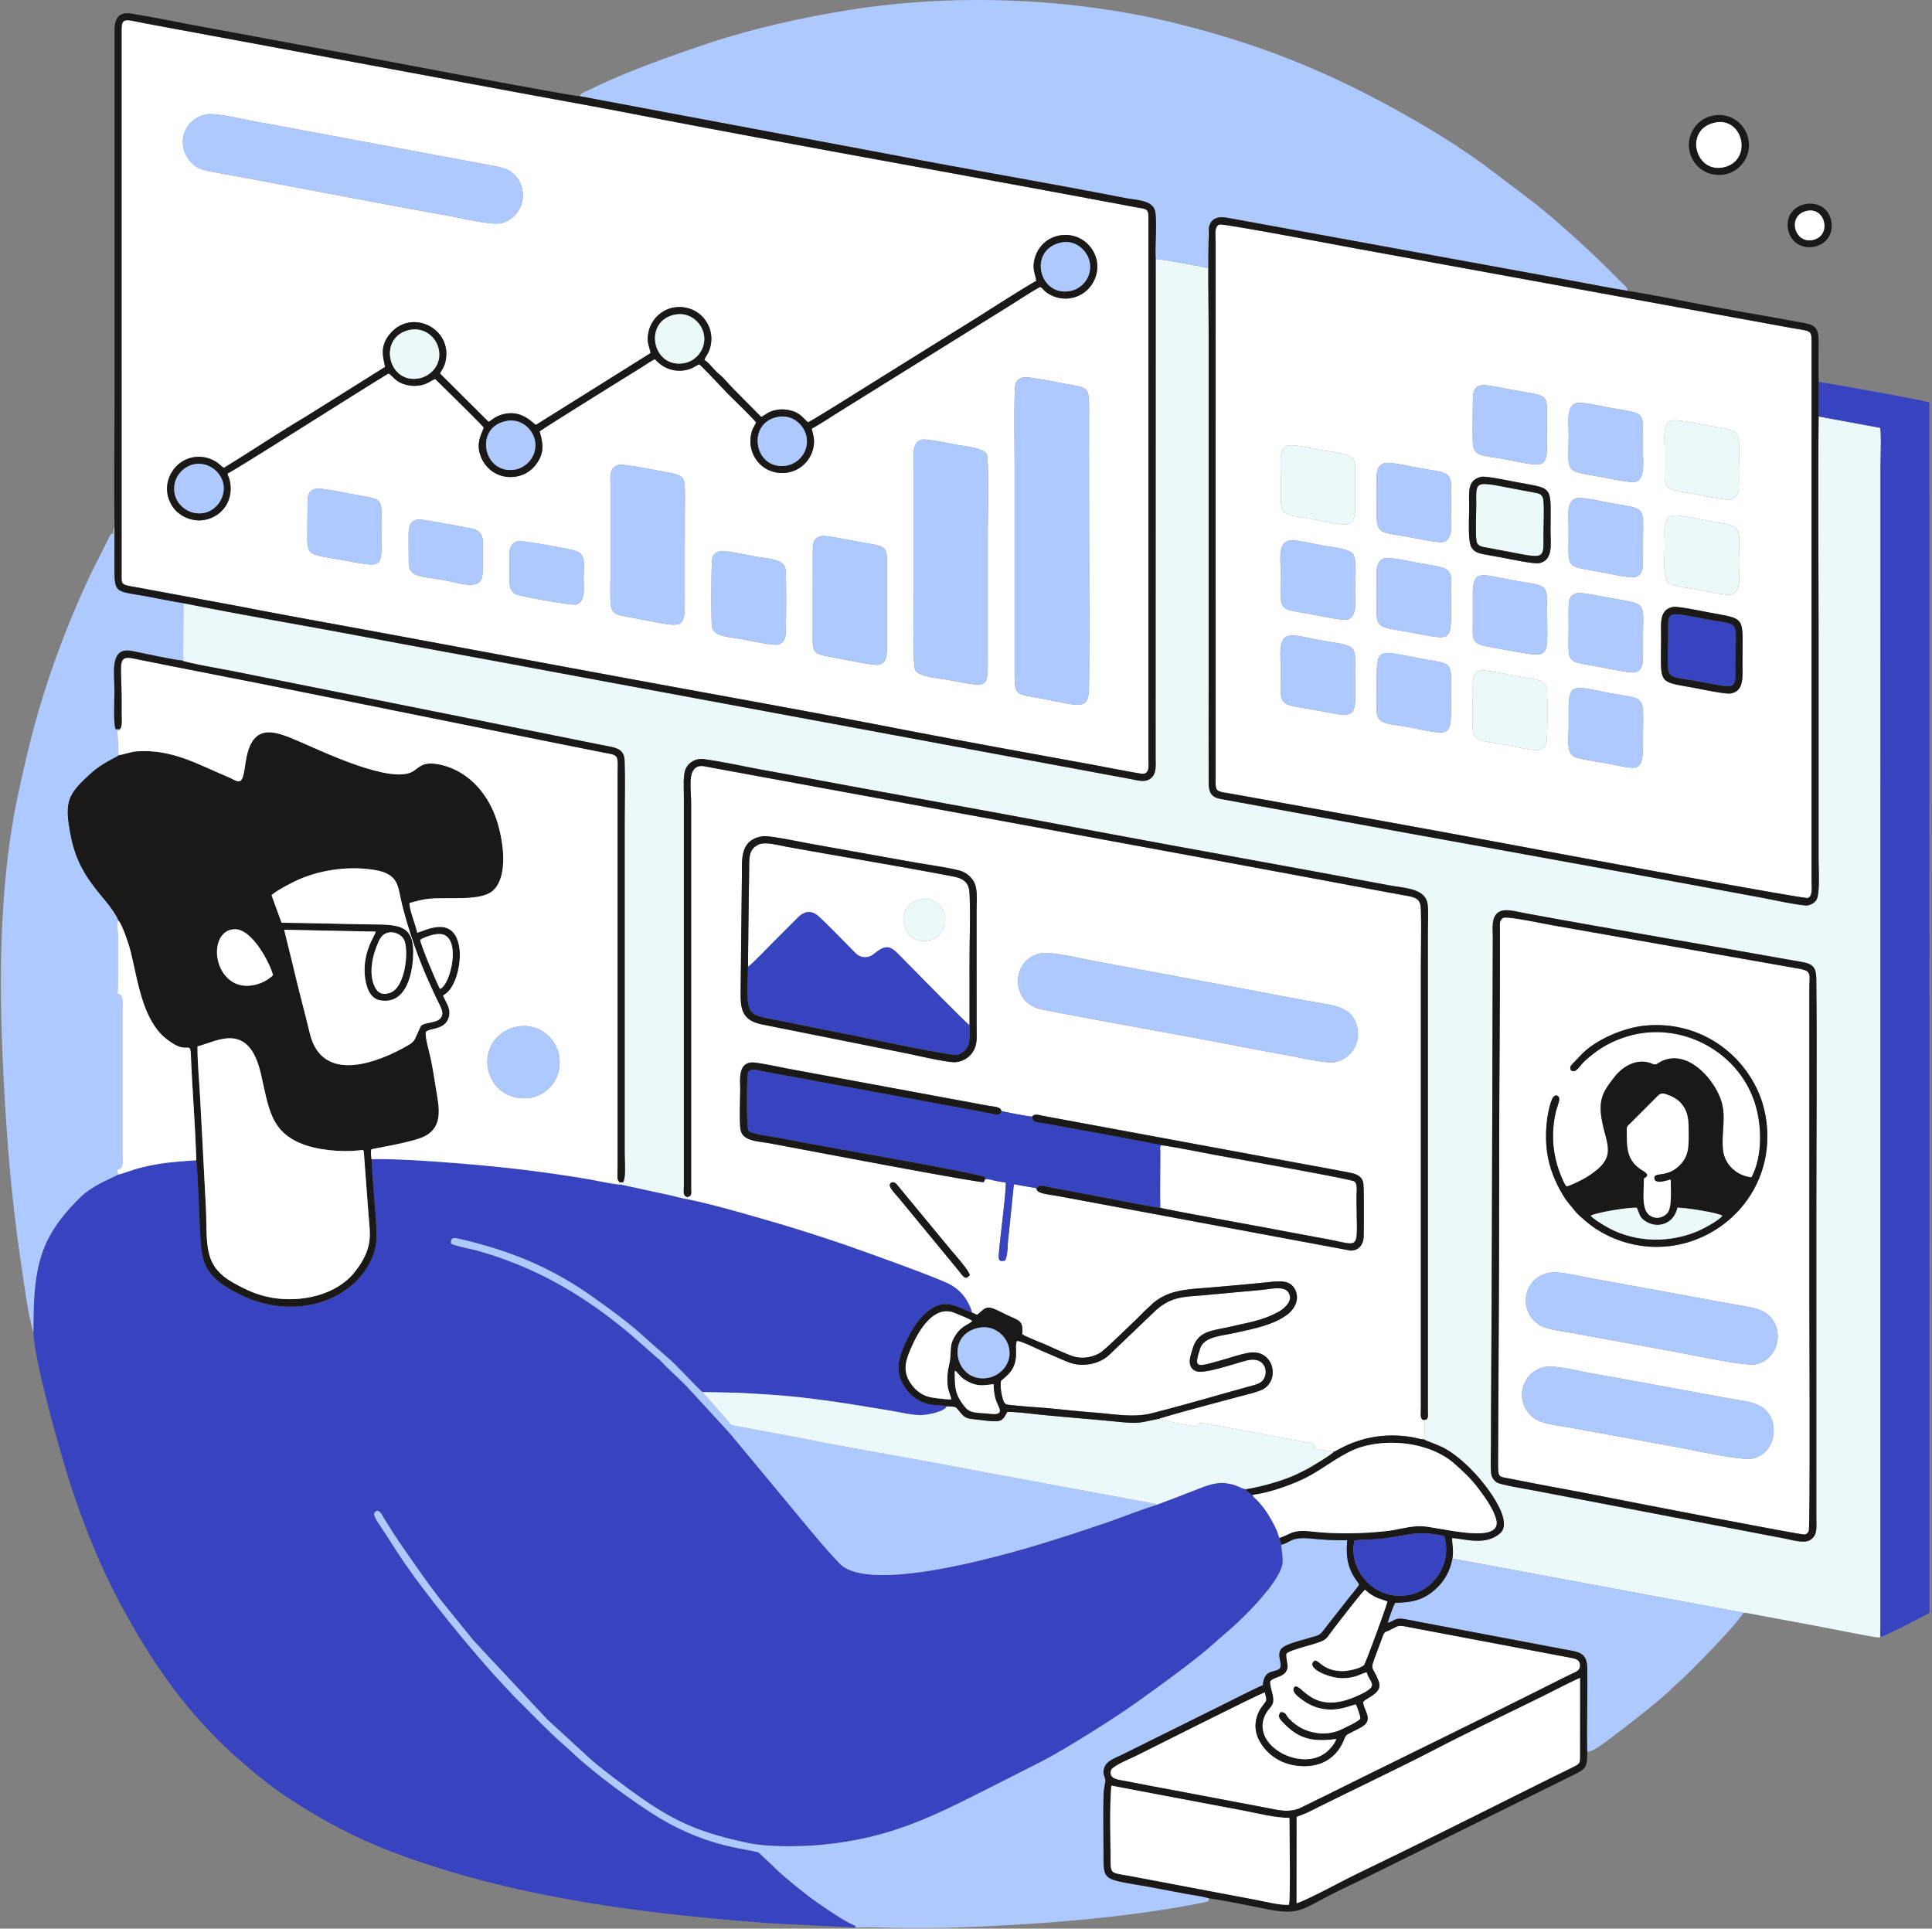 <svg xmlns="http://www.w3.org/2000/svg" width="561" height="560" fill="none"><rect width="100%" height="100%" fill="#808080" stroke="none"/><g fill-rule="evenodd" clip-path="url(#a)" clip-rule="evenodd"><path fill="#3843BF" d="M56.994 336.9c-4.471.335-8.038.517-12.29 1.307a58.036 58.036 0 0 0-5.429 1.286c-1.052.303-4.284 1.522-5.069 1.551-.64.667-7.027 2.785-10.975 6.685-11.899 11.759-13.548 20.2-13.528 39.101.217 8.149 7.58 34.018 9.927 41.555 3.84 12.328 9.104 25.676 14.897 36.533 9.14 17.126 18.88 31.353 32.958 44.287l6.864 5.947c2.443 1.889 4.71 3.735 7.3 5.509 10.026 6.867 21.089 12.965 33.919 17.705 34.483 12.74 71.627 17.376 108.543 20.092l24.379 1.228c-.13-.702-.219-.495-1.631-1.202-2.918-1.461-9.296-5.826-11.685-7.618-1.844-1.384-7.487-5.94-9.113-7.522l-5.693-5.392c-2.394-1.157-13.893-1.137-28.777-10.036-6.792-4.061-19.288-13.173-25.345-19.01l-2.913-2.632c-1.845-1.516-6.751-6.394-8.495-8.139a225.646 225.646 0 0 1-2.75-2.796c-.78-.808-1.956-1.876-2.779-2.762l-5.351-5.737c-1.738-1.978-3.443-3.872-5.188-5.905-7.403-8.626-18.148-21.91-24.1-31.345-1.431-2.268-2.887-4.413-4.362-6.724-.443-.693-2.08-2.815-1.523-3.642 1.174-1.744 2.408 1.165 2.88 1.902 1.45 2.266 2.804 4.522 4.34 6.747 4.147 6.005 9.423 13.711 14.017 19.252l7.446 9.187 21.422 22.934 11.565 10.614c3.277 3.153 12.063 9.636 15.611 12.11 10.726 7.478 17.958 10.344 31.195 13.173 5.641 1.205 15.088 1.076 21.058.537 20.241-1.826 33.015-8.457 49.662-16.886l14.721-7.458c7.421-3.895 20.917-12.436 27.338-17.015 5.273-3.76 17.188-12.326 22.042-16.769l5.922-5.168c4.191-3.785 10.237-10.031 12.959-14.762 2.236-3.884 1.392-4.759 1.111-9.105l-.575-1.978c-.296-.663-.434-1.394-.71-2.03-1.311-3.024-3.607-6.825-5.884-9.033-.708-.687-.894-.626-1.155-1.441-.853-.091-1.158-.939-2.048-1.299.008-.007.237-.262.436-.366-1.215.096-2.243-.7-3.373-1.076-4.257-1.415-6.929-.484-10.551.907-4.084 1.568-8.266 3.232-12.453 4.772-3.077.885-11.023 3.943-14.804 5.24a632.181 632.181 0 0 1-15.119 4.963c-9.132 2.885-53.037 16.345-62.067 6.765-3.61-3.831-6.014-6.661-9.375-10.702l-20.465-24.655c-.882-1.008-1.556-1.934-2.36-2.799l-11.985-13.063c-2.265-2.336-5.846-5.539-7.621-7.48-.463-.506-.834-.73-1.327-1.163l-6.604-5.82c-13.395-11.546-28.015-20.236-45.286-25.08-1.733-.487-6.805-1.46-7.779-2.096-.032-1.684.561-1.803 2.129-1.441 14.658 3.384 26.582 8.132 38.956 16.889 4.252 3.008 8.872 6.363 12.725 9.645l9.944 8.792c1.727 1.477 7.601 7.857 9.236 9.228l9.982.194c3.178.139 6.26.346 9.4.545 11.883.754 23.834 2.765 35.468 4.706 2.606.436 6.125 1.304 8.673 1.257 1.743-.031 7.038-1.019 7.337-2.563-2.73-.559-4.46-.054-7.116-1.27-1.897-.868-3.573-2.267-4.638-3.771-3.199-4.52-2.438-8.178-.312-12.973 1.801-4.066 4.088-7.676 6.995-9.822 4.914-3.629 7.873-1.024 12.486.612-.258-1.579-1.587-3.837-2.426-4.883-1.032-1.287-2.2-2.326-3.978-3.301-3.758-2.061-28.328-10.789-31.386-11.822-7.22-2.437-14.479-4.759-21.966-6.901-7.246-2.073-15.343-4.463-22.83-5.998-1.477-.212-3.319-.776-4.858-1.11l-14.534-3.148c-1.285.086-6.965-1.125-8.609-1.417-7.849-1.397-18.395-2.82-26.204-3.625-8.889-.916-29.263-2.659-37.556-2.31.261 5.479.759 10.897 1.175 16.358.478 6.274.631 9.744-2.176 14.577-3.869 6.658-11.98 11.954-22.948 11.881-5.156-.034-10.167-1.498-14.024-3.412-12.282-6.096-11.386-10.255-12.026-22.821-.268-5.254-.391-11.127-.894-16.278v-.001Z"/><path fill="#fff" d="M297.191 109.576c1.487-.307 10.264 1.529 12.379 1.913 6.529 1.189 6.69.71 6.667 7.869-.032 9.749-.002 19.503-.002 29.252 0 16.708.181 34.386-.02 51.049-.086 7.15-2.908 5.109-15.008 2.952-6.482-1.155-6.593-.78-6.592-7.924v-58.504c0-6.73-.158-15.205.014-21.798.069-2.624.062-4.294 2.562-4.81v.001Zm-29.588 18.092c1.186-.348 8.39 1.14 10.006 1.446 2.604.494 7.94.875 8.905 2.762.712 1.393.306 19.666.306 22.852l.003 34.797c.046 11.321.484 9.933-12.228 7.789-2.147-.362-7.887-.848-8.856-2.8-.763-1.537-.393-19.42-.393-22.77v-34.797c0-4.52-.755-8.395 2.257-9.279Zm-28.94 27.969c1.333-.271 10.419 1.662 12.524 2.019 6.845 1.163 6.351 1.027 6.366 8.353l-.018 22.371c-.041 2.469-.325 4.297-2.572 4.666-1.285.212-10.665-1.718-12.616-2.081-6.809-1.265-6.387-1.026-6.36-8.323l.022-22.37c.049-2.658.058-4.107 2.654-4.635Zm-29.424 4.416c1.344-.286 8.376 1.214 10.242 1.565 2.874.54 8.253.615 8.591 3.639.336 2.997.179 14.068.098 18.159-.039 1.932-.535 3.286-2.249 3.746-1.366.367-8.74-1.248-10.509-1.564-3.515-.63-8.143-.726-8.657-3.594-.299-1.671-.185-15.12-.067-18.298.084-2.241.529-3.223 2.551-3.653Zm-29.678-25.069c1.3-.44 12.491 1.866 14.578 2.25 2.848.524 4.623.736 4.707 3.911.074 2.776.025 5.639.01 8.421l-.011 25.62c-.061 8.434-.974 6.716-16.865 3.877-2.786-.498-4.51-.796-4.679-3.944-.145-2.691-.037-5.627-.04-8.345l-.001-25.62c.005-3.024-.424-5.247 2.301-6.17Zm-29.262 22.179c1.23-.35 15.166 2.241 16.919 2.797 3.033.961 2.252 4.367 2.242 7.77-.011 3.218.642 7.056-2.215 7.802-1.269.331-15.632-2.315-17.146-2.845-2.795-.979-2.15-4.547-2.143-7.826.007-3.507-.737-6.823 2.343-7.698Zm-31.646.242c-.001-3.092-.359-6.426 2.94-6.573 1.169-.052 14.472 2.372 15.999 2.824 3.106.921 2.575 3.264 2.575 6.808 0 1.792.084 5.572-.151 6.935-.714 4.153-6.827 1.793-11.107 1.05-6.686-1.159-10.07-.733-10.229-4.921l-.028-6.123h.001Zm-26.98-15.511c1.126-.322 7.733 1.044 9.305 1.345 9.455 1.804 9.674.906 9.849 6.52.054 1.755-.006 3.586-.006 5.351.002 10.482.341 9.576-11.775 7.444-9.137-1.607-9.802-1.078-9.8-6.679l.068-10.888c.134-1.784.863-2.666 2.358-3.093Zm48.797-17.756c-.787-1.075-12.894-12.926-14.086-14.077-.711.163-1.961 1.161-3.324 1.579a9.415 9.415 0 0 1-4.152.283c-4.14-.661-4.739-2.862-6.099-3.476-6.324 3.724-45.359 28.635-46.736 29.008.107.806.382 1.082.578 1.864 1.057 4.223-.54 8.501-4.346 10.602-4.817 2.661-10.117.428-12.277-2.957-3.043-4.772-1.108-9.976 2.199-12.48 2.889-2.188 6.827-2.51 10.256-.554 1.036.592 1.862 1.568 2.529 1.909 7.55-4.594 16-10.254 23.436-14.649l23.364-14.642c-.446-2.672-1.749-5.746 1.383-9.554 6.066-7.371 17.621-1.99 16.307 7.14-.127.882-.313 1.611-.664 2.381-.293.64-.946 1.522-1.075 1.945l14.107 14.027c1.143-.607 1.546-1.258 3.18-1.869 6.182-2.311 9.676 2.402 10.586 2.742l33.267-20.827c-.338-2.101-1.096-2.774-.707-5.498.69-4.819 5.218-8.62 10.557-7.77 5.36.853 8.59 5.868 7.635 10.886-.471 2.474-1.592 3.36-1.833 4.358 1.5.982 2.633 2.772 4.254 4.12 1.307 1.088 2.819 2.898 4.047 4.175l8.167 8.254c.94-.368 1.712-1.243 3.224-1.723 1.393-.442 2.902-.589 4.399-.335 3.416.579 4.191 2.019 5.952 3.61.677-.101 14.932-9.094 16.741-10.221l33.103-20.62c4.665-2.953 11.97-7.642 16.477-10.23-.259-1.95-1.533-3.808-.139-7.463 2.676-7.014 12.316-7.973 16.404-1.554 3.01 4.725.917 10.084-2.437 12.462-2.901 2.057-6.911 2.356-10.19.362-1.797-1.092-1.281-1.261-2.469-2.03-.986.36-7.136 4.334-8.487 5.186l-49.62 30.872c-1.475.914-7.296 4.693-8.276 5.072.44 2.083.947 3.071.48 5.486-.892 4.604-5.279 8.067-10.493 7.303-4.967-.728-8.31-5.329-7.727-10.218.327-2.739 1.316-3.395 1.564-4.41-.987-1.265-7.006-7.08-8.281-8.387-1.009-1.036-7.222-7.7-8.196-8.43-1 .369-1.681 1.061-3.113 1.472-3.8 1.092-7.43-.258-9.719-2.953-1.012.337-3.19 1.911-4.249 2.555-3.267 1.986-28.916 17.94-29.298 18.42 1.17 3.761 1.312 6.344-.946 9.459-1.494 2.064-4.25 4.03-8.31 3.727-3.571-.267-6.161-2.592-7.334-4.898-2.31-4.544-.28-7.284.388-9.436l-.001.002ZM59.829 33.235c2.76-.579 11.04 1.478 14.136 2.017 4.598.8 9.128 1.674 13.73 2.535l54.957 10.246c2.481.451 4.441.834 6.087 2.127 1.436 1.127 2.535 2.786 2.956 5.08.885 4.825-2.584 8.924-6.406 9.609-2.871.514-11.245-1.5-14.357-2.057-22.77-4.07-45.748-8.633-68.64-12.767-2.39-.431-4.569-.89-6.066-2.18-5.463-4.709-3.477-13.124 3.603-14.61ZM35.298 8.85l.007 157.732c.004 3.799-.379 3.018 6.768 4.393l28.545 5.296c12.647 2.475 25.32 4.717 38.056 7.071 25.347 4.686 50.591 9.423 75.944 14.096 25.352 4.674 50.7 9.199 75.972 14.096 18.79 3.642 38.175 7.138 57.09 10.585 1.399.256 13.468 2.627 14.229 2.577 1.965-.13 1.574-2.456 1.574-4.198l-.002-157.54c-.002-2.365-.824-2.276-2.938-2.652-1.554-.275-3.107-.575-4.668-.868-47.148-8.865-94.848-17.203-141.754-26.303-12.562-2.436-25.135-4.65-37.736-7.008L42.531 6.858c-6.137-1.155-7.238-2.044-7.233 1.992Z"/><path fill="#ECF9FB" d="M432.985 427.745c-.234-2.532-.047-5.98-.042-8.604.005-2.868.016-5.735.022-8.603.012-5.723.075-11.463.087-17.207.024-11.537.146-23.085.155-34.606l.261-86.609c.001-2.963-.429-5.581 1.469-7.1 1.779-1.426 5.074-.378 7.282.03 26.848 4.971 54.295 9.476 81.285 14.329 2.887.519 3.865 1.616 3.898 4.781.237 23.088.006 46.305.006 69.407l.001 86.8c.003 3.102.448 5.341-1.751 6.764-1.745 1.129-5.357-.001-7.394-.396l-73.012-13.987c-1.614-.314-9.604-1.594-10.662-2.333-.723-.505-1.488-1.4-1.605-2.666ZM335.584 75.191l-.028 144.539c.001 2.592.319 4.767-1.299 6.171-1.68 1.457-3.911.671-6.106.267l-172.713-32.056c-17.06-3.203-34.048-6.252-51.149-9.49-16.9-3.2-34.139-6.062-51.042-9.49l-.059 14.776c.003.211.044 1.024.032 1.151-.07.782.28.415-.416.69.839.647 12.3 2.628 14.403 3.044l102.432 20.494c2.385.476 4.775.983 7.175 1.432 2.716.507 4.448 1.18 4.552 4.168.199 5.742.021 11.801.022 17.579l.001 35.179v34.987l-.001 26.385c-.001 1.955.425 6.882-.448 8.242l-1.024.028c.219.166-.101.267.628.369l-.288.289 14.534 3.148c1.539.334 3.381.898 4.858 1.109l-.125-.631c-1.308-.46-.945-1.56-.945-2.995l-.001-4.206V231.009c.001-2.246-.296-6.085.589-7.898.845-1.731 2.789-3.055 5.481-2.668 4.556.656 9.509 1.691 14.043 2.58 4.69.919 9.491 1.712 14.21 2.612 9.438 1.799 18.942 3.516 28.434 5.246 18.899 3.445 37.878 6.902 56.799 10.473 28.271 5.337 56.804 10.337 85.067 15.677 4.536.858 10.666.84 11.328 5.454.303 2.108.079 6.002.079 8.292v134.598c-.001 1.402.004 2.805.002 4.207-.002 1.536.398 2.858-1.434 2.681l.489.388c.005.946-.004 1.9.008 2.857.022 1.685.295 2.174-.238 2.393.428.43 4.011 1.527 6.003 2.621 4.922 2.705 10.005 8.106 13.166 12.64 1.525 2.188 6.207 9.194 2.981 12.028-4.258 3.741-10.372 1.581-13.929 1.391-.029 2.11.504 3.316.075 5.964l84.541 15.728c1.53.057 3.593.572 5.072.851 1.755.33 3.316.616 5.044.928 3.255.587 6.652 1.24 9.983 1.852 2.963.545 16.166 3.217 18.843 3.539l1.02-.123c-.14-.147-.277.204-.256-1.102.007-.439.044-.898.048-1.353l.021-337.643c0-2.462.311-9.006-.093-10.995l-17.877-3.304c-.213 21.486-.011 43.084-.009 64.582.001 21.477-.008 42.955-.001 64.432.001 2.75.472 9.846-.723 11.505-.431.598-1.444 1.344-2.554 1.45-1.769.17-11.25-1.867-13.683-2.32-45.329-8.45-90.924-16.493-136.293-24.875l-20.541-3.743c-2.571-.519-3.291-1.902-3.306-4.769-.055-10.701.002-21.417.001-32.12V98.323c0-10.587-.298-21.593.054-32.132-.714 1.394-.087 9.261-.372 11.659-.743-.353-13.785-2.66-15.065-2.66Z"/><path fill="#fff" d="m455.498 211.317-.004-5.735c.001-7.498 2.09-6.259 11.285-4.463 12.004 2.345 10.275-.401 10.278 15.551.002 8.51-2.052 6.385-12.038 4.729-1.689-.28-6.842-1.062-8.013-1.725-2.233-1.264-1.508-5.61-1.508-8.357Zm-27.718 1.529c-.399-1.572-.13-8.942-.132-11.089-.004-3.86-.53-7.675 4.197-7.004 3.006.427 6.344 1.129 9.386 1.701 2.953.555 7.298.539 7.888 3.391.281 1.361.341 14.509-.179 16.081-.472 1.424-2.033 2.063-3.805 1.82-2.953-.404-6.259-1.164-9.342-1.727-2.654-.486-7.344-.537-8.014-3.173h.001Zm-27.91-5.353c-.41-2.676-.113-8.137-.106-11.089.023-8.811 1.042-7.325 13.656-5.031 9.094 1.655 7.993.051 7.927 14.399-.04 8.879-.821 7.5-13.697 5.123-2.781-.514-7.337-.516-7.78-3.402Zm-28.02-9.942v-4.206c0-3.141-.527-6.81 1.422-8.352 1.481-1.172 6.419.216 8.31.556 12.893 2.32 11.911 1.127 11.911 9.326 0 12.989 1.243 13.787-8.482 11.885-13.487-2.639-13.161-.853-13.161-9.209Zm113.923-21.325c1.299-.272 8.635 1.258 10.413 1.593 11.1 2.091 9.764.779 9.777 14.761.004 3.977.52 8.004-3.355 8.761-1.531.299-8.608-1.237-10.565-1.596-11.044-2.023-9.699-.732-9.701-14.812-.001-3.987-.603-7.86 3.431-8.707Zm-27.874-3.994c1.326-.341 7.885 1.11 9.583 1.399 11.409 1.944 9.572.931 9.576 12.831 0 1.82.037 3.735-.061 5.546-.097 1.792-.794 2.879-2.305 3.219-1.202.27-8.078-1.149-9.75-1.477-10.743-2.104-9.443-.14-9.443-12.832 0-1.802-.068-3.735.05-5.524.117-1.765.651-2.725 2.35-3.162Zm-30.243.464c0-7.692 2.468-5.841 11.531-4.23 9.965 1.771 10.051.803 10.051 8.055 0 13.988 1.298 14.527-8.18 12.854-3.195-.565-6.268-1.083-9.455-1.692-4.503-.86-3.94-2.47-3.94-7.148l-.007-7.839Zm-25.765-10.565c1.379-.506 7.834.951 9.681 1.274 11.523 2.018 9.74.832 9.779 12.542.035 10.791.086 9.853-11.649 7.706-11.406-2.086-9.938-.592-9.938-12.486 0-4.227-.72-7.992 2.127-9.036Zm-27.534-5.163c1.551-.386 7.582 1.046 9.572 1.389 2.25.389 7.525.971 8.789 2.285 1.411 1.467.769 8.022.769 10.525 0 3.239.767 8.022-2.355 8.769-1.266.303-8.05-1.145-9.719-1.458-10.713-2.004-9.562-.132-9.562-12.856 0-3.547-.79-7.833 2.506-8.654Zm111.345-7.246c1.32-.372 7.758 1.021 9.508 1.345 11.43 2.111 9.714.578 9.714 12.644 0 3.869.758 7.99-2.178 8.899-1.285.397-8.072-1.061-9.718-1.376-2.287-.438-7.714-1.001-8.839-2.261-1.359-1.522-.825-7.827-.823-10.425.002-4.114-.774-7.95 2.336-8.826Zm-28.154-4.99c1.574-.587 7.734.899 9.684 1.239 11.398 1.989 9.835.756 9.834 12.577 0 1.844.015 3.713-.047 5.553-.059 1.788-.638 2.942-2.099 3.439-1.29.438-7.798-.988-9.56-1.333-11.12-2.178-9.866-.195-9.866-12.439 0-4.062-.711-8.006 2.054-9.036Zm-27.45-6.281c1.334-.307 8.435 1.197 10.243 1.537 11.098 2.085 9.895.65 9.893 14.545 0 3.219.852 8.094-3.253 8.974-1.6.343-8.629-1.206-10.639-1.57-1.722-.312-3.437-.622-5.164-.933-2.006-.362-3.176-.784-3.959-2.165-1.047-1.844-.601-8.833-.604-11.571-.004-4.287-.685-7.858 3.483-8.817Zm-27.771-4.026c1.521-.303 7.533 1.048 9.451 1.399 10.975 2.011 9.554.271 9.578 12.782.006 3.197.74 8.002-2.308 8.765-1.385.346-7.971-1.089-9.806-1.417-10.677-1.911-9.491-.352-9.473-12.892.007-4.435-.761-7.974 2.558-8.637Zm-28.34-4.985c1.464-.597 7.789.884 9.683 1.239 2.275.427 7.541.909 8.885 2.214 1.219 1.182.916 2.767.913 4.816-.003 1.848-.001 3.696-.005 5.544-.009 4.035.738 7.97-2.11 8.966-1.288.451-7.803-.974-9.538-1.321-9.001-1.798-9.894-.536-9.92-6.88-.007-1.848.008-3.697.008-5.545.001-4.413-.747-7.879 2.084-9.033Zm111.57-7.325c1.381-.421 7.96 1.014 9.709 1.347 2.392.455 7.481.867 8.83 2.279 1.474 1.543.827 7.809.827 10.438 0 1.813.059 3.738-.021 5.539-.077 1.719-.764 2.868-2.218 3.288-1.278.368-7.916-1.061-9.571-1.381-2.263-.438-7.614-.96-8.863-2.243-1.112-1.143-.887-2.923-.889-4.82-.003-1.848.001-3.697.001-5.545 0-3.933-.743-8.005 2.195-8.901v-.001Zm-27.811-5.095c1.362-.44 7.743 1.01 9.591 1.337 9.845 1.743 9.651 1.082 9.713 7.116.019 1.848.017 3.695.017 5.544 0 3.075.77 8.131-2.221 8.912-1.326.346-8.082-1.077-9.73-1.388-11.267-2.132-9.611-.618-9.617-12.686-.001-3.884-.685-7.887 2.247-8.835Zm-30.088.04c.021-3.598.298-5.711 4.413-5.143 2.577.355 5.307.965 7.951 1.437 9.905 1.768 9.186.684 9.188 9.633.002 14.546 1.203 12.734-14.31 10.02-4.344-.76-7.096-.524-7.232-4.469-.13-3.738-.021-7.716-.01-11.478Zm-73.589-51.874c-1.514.625-1.097 2.787-1.095 4.65l.002 155.438c.006 5.118-.462 4.278 5.996 5.444 29.139 5.262 58.751 10.546 87.79 16.022 7.134 1.345 77.196 14.327 78.163 14.008 1.508-.496 1.11-3.079 1.107-4.693l-.005-155.437c-.002-5.096.389-4.266-6.104-5.439L393.175 72.05c-3.896-.723-38.202-7.238-39.106-6.864ZM260.887 347.73c-.574-.619-2.662-2.872-2.522-3.67.185-1.048 1.32-.92 1.91-.306l15.912 19.268c.933 1.059 5.327 6.074 5.408 7.234-1.279 1.475-1.709.646-3.44-1.555l-17.268-20.971Zm29.91-25.14c1.054.296 8.37 1.709 8.942 1.6.651-.938 1.987-.403 3.207-.174l75.366 13.938c4.321.784 8.71 1.586 13.063 2.42 2.308.442 4.154.976 4.515 3.297.198 1.278.149 13.501.082 15.448-.078 2.288-1.478 4.035-3.825 3.992l-85.103-15.852c-2.115-.394-5.398-.602-5.947-1.72-.529-.886-.258-.57-1.505-.77l-5.189-.92-1.738 16.87c-.112 1.636-.1 4.035-.832 5.304-1.737.433-1.909-.259-1.816-1.682.273-4.216 2.299-19.207 2.001-21.016-1.062-.095-2.097-.294-3.087-.493-.873-.176-2.283-.66-2.897-.389l-.392.787c-1.584.283-55.599-10.051-62.141-11.259-3.304-.609-7.739-.575-8.429-3.817-.454-2.136-.13-9.373-.127-12.062.003-2.479-.825-8.258 4.448-7.531 3.35.462 6.92 1.276 10.325 1.906l41.304 7.639c3.477.652 6.823 1.267 10.326 1.91 1.73.318 3.421.65 5.145.959 2.487.445 3.911.324 4.305 1.616l-.001-.001Zm-69.331-79.769c1.944-.287 11.553 1.772 14.209 2.232l28.529 5.105c4.532.848 9.658 1.467 14.104 2.529 2.193.524 3.874 1.99 4.673 3.738.93 2.036.598 5.396.598 7.854l.001 33.65c-.002 2.891.342 5.213-1.039 7.414a6.621 6.621 0 0 1-5.131 3.07c-2.262.165-11.467-2.013-14.206-2.566l-41.918-8.387c-6.468-1.303-6.272-5.294-6.212-10.62l.36-33.267c.045-4.185-.506-9.788 6.032-10.753v.001Zm80.768 33.977c2.759-.556 11.238 1.421 14.231 1.992l41.085 7.654c9.165 1.702 18.344 3.51 27.618 5.113 4.834.835 8.186 2.38 9.019 7.195a8.257 8.257 0 0 1-6.524 9.629c-2.775.528-11.108-1.513-14.225-2.053-4.535-.785-9.103-1.665-13.709-2.547a3122.873 3122.873 0 0 0-27.431-5.108c-9.09-1.657-18.434-3.369-27.526-5.12-2.697-.52-4.181-.722-6.099-2.153-4.881-3.641-4.106-13.058 3.561-14.602Zm-102.711 70.777.125.631c7.487 1.535 15.584 3.925 22.83 5.998 7.488 2.142 14.746 4.464 21.966 6.901 3.058 1.033 27.628 9.761 31.386 11.822 1.778.975 2.946 2.014 3.978 3.301.839 1.046 2.168 3.304 2.426 4.883l1.498.664c3.019-2.511 2.641-2.933 7.876-.336 4.471 2.218 5.497 1.736 5.209 5.967.707.579 5.761 2.548 6.96 3.09 2.256 1.02 4.751 2.13 7.073 3.058 2.886 1.154 5.949.723 8.409-.638 1.518-.839 8.669-7.95 10.567-9.701 1.169-1.078 2.032-2.142 3.875-3.77.426-.377.804-.825 1.279-1.204 4.455-3.559 8.917-3.813 15.694-4.35 6.194-.491 12.424-1.084 18.585-1.695 3.305-.328 5.802-.203 6.971 2.626 1.255 3.036-.902 5.745-2.423 6.876-4.064 3.021-9.552 4.065-14.988 5.271-4.788 1.061-9.24 1.158-10.376 4.729-1.823 5.731-1.248 5.368 6.878 3.06 2.258-.641 5.496-1.751 7.757-2.021 6.524-.778 8.713 7.534 3.834 10.551-1.35.834-5.677 1.84-7.593 2.356-4.836 1.301-19.127 5.056-22.942 6.36.464.341 9.803 2.005 11.212 2.223.319-.428.275-.556.574-.973 1.747-.085 3.087.332 4.585.592l25.676 4.735c.648.117 1.473.219 2.133.396 1.04.278 1.059.447 1.063 1.611l5.674.947c1.04-.171 9.277-6.511 22.753-4.237 1.093.185 2.335.636 3.386.607.533-.219.26-.709.238-2.394-.012-.957-.003-1.911-.008-2.857l-.489-.388c-.881-.485-.588-1.942-.587-3.638l.001-128.097c0-5.475.162-11.199-.007-16.643-.093-3.001-1.693-3.362-4.375-3.838a718.849 718.849 0 0 1-6.942-1.272c-64.928-12.192-130.186-23.995-195.161-35.983-1.118-.206-2.509-.641-3.589-.163-2.853 1.261-1.833 6.208-1.833 10.675v111.464c.003 1.508.36 2.593-1.159 2.803l.001.001Z"/><path fill="#AEC9FF" d="m168.217 27.907 90.403 16.955c22.505 4.365 45.511 8.2 67.9 12.6 3.746.737 8.552.566 8.983 4.357.456 4.008-.148 9.197.081 13.373 1.28 0 14.322 2.308 15.065 2.66.285-2.397-.342-10.264.372-11.658.475-2.698 2.457-3.491 5.446-2.942l100.567 18.356c5.165.961 10.373 2.013 15.524 2.82-.006-1.024-.767-1.5-1.36-2.072-.76-.732-1.082-1.034-1.638-1.611-6.268-6.503-16.791-16.066-23.833-21.672L430.929 47.87c-4.901-3.54-10.401-7.18-15.679-10.324-24.301-14.475-45.906-23.84-73.494-30.706-29.199-7.267-63.329-8.963-94.642-4.025-14.478 2.283-28.914 5.554-42.046 9.962-10.067 3.379-23.196 8.037-32.769 12.735-.738.363-1.452.705-2.212 1.04-2.507 1.107-.868.822-1.87 1.356Z"/><path fill="#fff" d="M448.576 396.915c2.416-.546 8.295.801 10.934 1.329 3.403.679 6.992 1.272 10.501 1.917 7.025 1.292 13.986 2.537 20.981 3.854 3.562.67 7.042 1.261 10.648 1.953 3.444.661 7.299.898 9.903 2.551 5.581 3.541 4.359 13.672-2.811 15-3.372.625-17.502-2.585-21.702-3.306l-31.652-5.788c-3.211-.574-7.568-.962-9.853-2.597-2.12-1.517-4.34-4.72-3.321-8.789.8-3.195 3.04-5.371 6.372-6.124Zm1.164-27.339c2.679-.541 8.093.765 10.928 1.312 3.431.661 7.009 1.309 10.472 1.923l31.696 5.801c3.06.527 7.662 1.084 9.85 2.573 5.82 3.963 4.11 13.494-2.836 14.943-3.046.635-17.855-2.562-21.634-3.272l-31.68-5.804c-3.17-.54-7.621-1.002-9.871-2.555-5.822-4.022-4.415-13.409 3.075-14.921Zm6.405-58.771c-.271-.991-.314-.95.294-1.724l3.186-3.315c4.225-4.091 11.955-7.366 18.034-7.964 14.781-1.452 27.426 6.911 32.877 19.189 1.916 4.314 2.882 9.435 2.601 14.782-1.032 19.673-19.741 33.611-38.737 29.574-4.712-1.001-8.83-2.962-12.092-5.305-1.052-.756-3.942-3.174-4.686-4.104-1.284-1.602-2.539-2.862-3.741-4.865-2.145-3.573-4.025-7.802-4.682-12.722-.633-4.739-.183-11.265 1.527-15.302.671-1.584 2.344-1.141 1.978.599-.233 1.108-.724 2.225-.997 3.437-1.164 5.167-.981 10.456.541 15.491.431 1.425 1.731 4.95 2.598 5.93 1.142-.156 4.782-2.021 5.737-2.609 9.445-5.821 5.892-9.078 4.535-16.777-1.076-6.102.575-8.401 3.627-12.339 2.432-3.137 6.733-5.84 11.224-3.824 1.008.452 1.569-.416 2.756-.934 7.283-3.176 14.399 4.75 16.735 10.67 2.035 5.155.322 9.673.829 15.075.449 4.784 4.517 7.765 8.299 8.08 3.449-6.453 3.083-16.417.377-23.286-5.487-13.922-21.195-21.883-35.811-17.816-3.558.99-6.961 2.619-9.484 4.476-1.427 1.05-2.694 2.05-3.769 3.112-1.636 1.616-2.112 3.242-3.756 2.47v.001Zm-19.67-44.293c-1.175.739-.946 1.737-.941 3.31.07 20.907-.208 41.97-.206 62.901a11704 11704 0 0 1-.209 67.299l-.128 25.046c-.021 4.261.217 3.609 4.01 4.381 9.398 1.914 18.814 3.509 28.238 5.413 5.292 1.07 55.955 10.884 56.812 10.717.514-.1.993-.575 1.165-.991.446-1.083.174-63.896.174-65.023v-92.727c0-3.847.826-4.877-2.867-5.546l-71.527-12.597c-2.001-.351-13.535-2.803-14.521-2.183Z"/><path fill="#1A1918" d="M57.353 303.832c5.742-1.467 14.926-7.481 18.448 8.16 2.254 10.008 2.873 16.392 11.541 20.004 4.706 1.961 11.565 2.6 17.037 2.024 1.406-.149 1.194-.489 1.402 2.34l1.103 14.721c.141 2.41.52 5.063.507 7.454-.025 4.448-2.136 8.072-4.665 11.14-5.244 6.358-15.198 8.549-23.53 7.169-4.576-.757-7.773-2.342-11.344-4.324-9.436-5.239-7.437-11.824-8.14-23.413l-1.586-30.142c-.24-4.833-.819-10.372-.773-15.133Zm55.026-32.95c2.128-.65 4.192.54 4.923 1.909 1.483 2.778.534 13.9-4.027 15.476-2.191.756-3.61.144-4.544-1.934-1.585-3.526-.737-8.107.623-11.553.673-1.707 1.304-3.371 3.025-3.898Zm-33.106 12.281c-2.603 2.579-8.018 4.426-11.99 1.785-6.023-4.004-5.612-14.88.79-15.136 5.31-.213 10.587 10.51 11.2 13.351Zm42.751-10.281c1.212-.81 4.235-1.882 6.039-1.662 6.043.738 2.844 14.719-.296 15.939-.952-1.733-5.593-12.664-5.743-14.278v.001Zm-43.18-12.969c1.61-1.443 5.92-3.669 8-4.579 2.933-1.282 6.248-2.22 9.69-2.746 3.845-.587 7.871-.635 11.775-.063 7.751 1.135 7.11 4.836 8.436 10.117 1.91 7.613 4.819 16.049 8.069 23.088.683 1.478 1.29 2.875 1.982 4.328.5 1.049 1.878 3.217 1.605 4.525-.371 1.772-1.932 1.991-3.738 2.391-2.77.614-2.244.551-3.369 2.941-.877 1.861-.887 2.474-2.626 3.492-8.929 5.228-25.128 11.42-28.684-3.295-.819-3.386-1.661-6.595-2.5-9.933-.838-3.336-1.69-6.597-2.456-9.981l-2.514-10.232 26.56.541c-.075 1.047-2.428 3.709-3.082 8.959-.484 3.889.326 10.162 4.195 10.943 6.939 1.402 9.245-5.894 9.721-11.783.875-10.848-4.439-10.092-13.789-10.243-8.14-.132-16.236-.376-24.367-.47l-2.908-8.001v.001ZM34.405 219.27c-.398.422-.302.281-.855.557l-2.345 1.278c-3.389 1.994-4.282 2.872-6.884 5.353-5.128 4.889-5.398 7.8-3.873 15.858 1.622 8.567 5.047 13.196 10.072 19.17 1.088 1.294 3.208 4.117 3.875 5.85.927.736 2.851 6.409 3.289 8.02 2.145 7.893 3.171 19.02 9.389 25.214.867.864 2.075 1.756 3.25 2.489 4.324 2.698 4.939-.837 5.11 3.473.4 10.043 1.274 20.39 1.56 30.368.503 5.15.626 11.024.894 16.278.64 12.566-.256 16.725 12.026 22.82 3.857 1.914 8.868 3.379 14.024 3.413 10.969.073 19.079-5.223 22.948-11.881 2.808-4.833 2.654-8.304 2.176-14.577-.416-5.461-.913-10.879-1.174-16.358-.048-.403-.389-2.569.025-2.893.239-.187 11.985-1.998 15.447-3.807 5.599-2.928 4.018-8.806 3.178-14.139-.438-2.776-.891-5.603-1.445-8.306-.285-1.386-1.886-6.972-1.398-7.807.642-1.1 4.859-.533 6.298-3.456 1.39-2.825-.38-4.848-1.334-7.054.476-.48.944-.675 1.381-1.123 2.88-2.943 3.991-9.491 3.278-13.264-1.733-9.169-9.895-4.475-12.165-3.923-.419-2.217-2.309-6.569-2.245-8.643 2.07-.503 3.281-.975 5.716-1.218 5.48-.55 14.783.777 18.372-2.25 5.039-4.25 3.004-16.075.748-21.932-2.49-6.469-7.129-11.762-13.463-14.059-1.604-.582-3.942-1.15-5.793-1.009-2.297.176-3.09 1.327-4.575 2.255-6.072 3.793-25.659-5.501-31.325-7.929-7.255-3.11-14.646-7.159-16.964 3.605-.406 1.886-.556 4.086-1.068 5.819-.742 2.507-2.197 1.057-4.083.263-9.439-3.976-16.417-8.197-26.644-7.579-1.993.12-4.47 1.113-5.422 1.125v-.001Z"/><path fill="#fff" d="M141.588 309.591c-.78-6.201 3.859-10.973 9.287-11.609 6.249-.731 11.031 3.911 11.593 9.355.635 6.159-3.914 11.143-9.338 11.533-6.325.455-10.851-3.789-11.542-9.279ZM34.802 211.739c-.535.415.72.34-.733.345l.338 7.187c.952-.012 3.429-1.004 5.422-1.125 10.227-.618 17.205 3.604 26.644 7.579 1.886.794 3.341 2.244 4.083-.263.512-1.733.662-3.933 1.068-5.818 2.318-10.764 9.71-6.715 16.964-3.606 5.666 2.428 25.254 11.723 31.325 7.929 1.485-.928 2.278-2.079 4.575-2.254 1.851-.142 4.189.427 5.793 1.009 6.334 2.296 10.973 7.59 13.463 14.058 2.256 5.858 4.291 17.682-.748 21.933-3.589 3.026-12.892 1.7-18.372 2.249-2.435.244-3.646.716-5.716 1.218-.064 2.074 1.826 6.426 2.245 8.643 2.27-.551 10.432-5.245 12.165 3.923.713 3.774-.398 10.321-3.278 13.265-.437.447-.906.642-1.381 1.122.954 2.206 2.724 4.229 1.334 7.055-1.439 2.923-5.656 2.356-6.298 3.455-.488.835 1.113 6.421 1.398 7.808.554 2.703 1.007 5.529 1.445 8.306.84 5.333 2.421 11.21-3.178 14.138-3.462 1.81-15.208 3.621-15.447 3.808-.414.323-.073 2.489-.025 2.893 8.293-.35 28.667 1.393 37.555 2.309 7.809.806 18.355 2.228 26.205 3.625 1.643.292 7.324 1.503 8.608 1.418l.288-.29c-.729-.101-.409-.203-.627-.369-.924-1.001-.576-1.724-.577-4.255v-4.971l.001-109.36c.001-1.135.2-3.906-.215-4.756-.506-1.036-2.249-1.1-3.596-1.378l-25.01-5.004c-32.981-6.615-66.528-13.505-99.572-19.924-2.79-.542-5.498-1.118-8.284-1.651-1.364-.26-2.764-.549-4.14-.83-4.594-.938-3.22 2.01-3.22 11.174 0 1.657.001 3.314.003 4.97.002 1.711.258 3.657-.506 4.436v-.001Z"/><path fill="#AEC9FF" d="M9.703 386.83c-.02-18.902 1.63-27.343 13.528-39.101 3.948-3.901 10.336-6.018 10.975-6.686l-.13-1.436c2.046-.265 1.49-2.303 1.49-5.354v-40.15c0-2.965.55-5.281-1.474-5.544.325-.827.2-13.644.22-16.442.007-1.006-.569-4.438.084-4.781-.667-1.734-2.787-4.556-3.875-5.85-5.026-5.975-8.45-10.604-10.073-19.17-1.525-8.058-1.254-10.969 3.874-15.859 2.602-2.48 3.495-3.358 6.883-5.352l2.346-1.279c.553-.275.457-.134.855-.556l-.337-7.187c1.452-.005.197.07.732-.345l-1.203-.009c-.722-1.229-.362-8.963-.362-11.118 0-5.616-1.423-12.865 5.13-11.584 2.623.513 13.318 2.853 14.437 2.722.697-.275.346.093.417-.689.011-.127-.03-.941-.032-1.152l.059-14.775c-2.913-.451-6.02-1.081-8.916-1.643-11.247-2.185-11.097-.391-11.096-9.97.001-3.561.013-7.122.018-10.682a1.806 1.806 0 0 0-.075.179c-.018.052-.049.115-.07.18l-.18.756c-.046.343-.035.623-.037.964.011.009-.335-.421-.996.719l-5.005 9.914c-3.548 7.325-7.39 16.497-10.2 24.213-5.206 14.291-7.951 24.876-11.272 40.131-6.663 30.603-5.669 64.872-3.6 96.117 1.37 20.679 3.189 34.264 6.268 53.912.078.499 1.325 6.487 1.617 6.906v.001Z"/><path fill="#3843BF" d="m528.075 120.924 17.877 3.304c.404 1.989.093 8.533.093 10.995l-.021 337.643c-.005.455-.041.914-.048 1.353-.021 1.307.116.955.255 1.102.82-.166 13.433-6.555 14.036-7.044l-.034-351.408c-.88-.542-28.811-5.497-32.145-5.984l-.013 10.039Z"/><path fill="#AEC9FF" d="M248.488 559.687c4.228-.241 9.412.13 13.829.127 4.602-.003 9.34.059 13.93-.091 22.96-.751 49.981-2.678 72.623-7.19 1.496-.298 2.26-.359 2.203-1.323-1.86-.606-5.247-1.041-7.367-1.444-2.475-.471-4.915-.927-7.39-1.399-16.028-3.054-15.892-1.34-15.889-10.303.002-5.33-.139-12.486.047-17.594.038-1.046.604-3.118.476-3.735-.284-1.369-.846-1.793-.28-3.48.669-1.998 3.147-2.783 5.074-3.728l29.264-14.516c1.966-.961 10.387-5.261 11.697-5.689.345-5.196 4.179-3.366 5.054-5.127.481-1.577-.94-3.428.119-5.201.947-1.584 5.855-2.626 8.427-3.432 2.111-.661 2.708-.502 3.891-2.031 1.75-2.262 3.476-4.495 5.282-6.762.986-1.237 1.643-2.117 2.608-3.319.801-.996 1.99-2.341 2.57-3.392-.543-.9-1.073-1.496-1.684-2.556-1.931-3.352-2.103-6.462-1.767-10.289-3.503.063-6.962-.12-10.424-.466-6.056-.605-5.811 1.079-8.708 1.771.281 4.345 1.125 5.22-1.11 9.104-2.723 4.731-8.769 10.977-12.96 14.762l-5.922 5.168c-4.853 4.444-16.768 13.009-22.042 16.769-6.421 4.579-19.917 13.12-27.338 17.015l-14.72 7.458c-16.648 8.429-29.422 15.06-49.663 16.886-5.97.539-15.417.668-21.058-.537-13.237-2.829-20.469-5.695-31.195-13.173-3.548-2.474-12.334-8.957-15.611-12.11l-11.565-10.614-21.421-22.934-7.447-9.187c-4.594-5.541-9.87-13.247-14.017-19.252-1.536-2.225-2.89-4.48-4.34-6.747-.472-.736-1.705-3.646-2.88-1.902-.557.827 1.08 2.949 1.523 3.642 1.475 2.311 2.932 4.456 4.362 6.724 5.952 9.435 16.697 22.719 24.1 31.345 1.745 2.033 3.45 3.927 5.188 5.905l5.351 5.737c.824.886 1.999 1.954 2.78 2.763.953.986 1.772 1.817 2.75 2.795 1.744 1.746 6.649 6.623 8.494 8.139l2.913 2.632c6.057 5.837 18.553 14.949 25.345 19.01 14.884 8.9 26.383 8.879 28.777 10.036l5.693 5.392c1.626 1.582 7.269 6.138 9.113 7.522 2.389 1.792 8.768 6.157 11.685 7.618 1.412.707 1.502.5 1.631 1.202l-.001.001Z"/><path fill="#AEC9FF" d="M335.76 436.973c-.321-.424.08-.084-.344-.324l-68.826-12.785c-11.524-2.112-23.277-4.089-34.714-6.412l-19.318-3.62c-.69-.296-.772-.812-1.269-1.395l-7.331-8.241c-1.635-1.371-7.509-7.751-9.236-9.228l-9.944-8.792c-3.853-3.282-8.473-6.637-12.725-9.645-12.374-8.757-24.298-13.506-38.956-16.889-1.568-.362-2.161-.243-2.129 1.441.975.635 6.046 1.609 7.779 2.096 17.271 4.844 31.891 13.534 45.285 25.08l6.605 5.82c.493.433.864.657 1.326 1.162 1.776 1.942 5.356 5.145 7.621 7.481l11.985 13.062c.805.865 1.479 1.792 2.361 2.799l20.465 24.655c3.361 4.042 5.765 6.872 9.375 10.703 9.029 9.58 52.935-3.881 62.067-6.765a641.307 641.307 0 0 0 15.119-4.963c3.781-1.297 11.727-4.355 14.804-5.24Z"/><path fill="#ECF9FB" d="M335.762 436.973c4.186-1.54 8.369-3.205 12.452-4.773 3.622-1.39 6.295-2.321 10.552-.906 1.13.375 2.158 1.171 3.372 1.076 4.341-.719 10.198-2.382 13.914-4.073 2.069-.943 4.022-1.95 5.876-3.111.967-.606 4.944-2.955 5.366-3.653l-5.673-.947c-.005-1.163-.023-1.332-1.063-1.611-.66-.176-1.485-.279-2.134-.396l-25.675-4.734c-1.499-.26-2.839-.677-4.586-.593-.298.418-.254.545-.574.973-1.409-.217-10.749-1.881-11.212-2.222-4.965.897-5.086 1.48-11.005.895-3.63-.359-7.279-.7-10.869-.995-3.699-.305-7.393-.664-11.077-1.002-3.359-.308-7.627-.923-10.9-.96-.924 1.311-.995 2.694-3.434 2.737-1.535.027-4.034-.345-5.66-.515-2.479-.258-3.089-.344-4.331-1.774-1.943-2.236-1.023-1.864-4.282-2.055-.299 1.544-5.594 2.532-7.337 2.563-2.548.047-6.067-.821-8.674-1.257-11.633-1.941-23.584-3.952-35.467-4.706-3.14-.199-6.222-.406-9.4-.545l-9.982-.194 7.331 8.241c.497.584.579 1.099 1.269 1.396l19.317 3.619c11.438 2.323 23.191 4.3 34.715 6.412l68.826 12.785c.424.241.023-.1.344.324l.001.001Z"/><path fill="#fff" d="M367.318 491.367c-1.494.337-33.796 16.666-37.719 18.572-1.379.67-6.692 2.849-7.018 4.09-.55 2.091 1.155 2.561 2.794 2.858 1.525.276 3.103.573 4.655.881 3.1.614 6.208 1.204 9.33 1.767l28.455 5.39c3.293.62 6.063 1.463 9.45.176l7.578-3.699c22.43-11.155 45.148-22.133 67.402-33.357 1.306-.658 2.54-1.244 3.849-1.89 1.314-.648 2.84-1.038 2.71-2.739-.134-1.748-1.722-1.879-3.344-2.186l-42.28-8.004c-1.6-.306-3.233-.608-4.811-.913-2.502-.483-2.442-.172-4.358.766-2.146 1.051-1.952.459-2.783 2.76-3.883 10.756-3.14 6.538-.949 12.218 1.314 3.408-2.572 4.366-4.454 6.045-.055 2.287 3.014 4.948-.04 7.077-.926.645-2.158 1.173-3.232 1.742-1.624.859-1.675.663-2.381 2.4-1.775 4.362-5.634 7.636-11.804 7.487-6.152-.149-10.245-3.283-12.401-6.889-1.39-2.323-1.876-4.962-.85-7.882.452-1.285 1.004-2.085 1.736-3.037 1.317-1.711.829-1.28.465-3.632v-.001ZM57.353 303.831c-.046 4.76.534 10.3.773 15.132l1.586 30.143c.703 11.589-1.296 18.173 8.14 23.412 3.57 1.983 6.768 3.567 11.343 4.324 8.333 1.38 18.287-.811 23.531-7.168 2.529-3.068 4.64-6.693 4.665-11.14.013-2.392-.366-5.044-.507-7.454l-1.103-14.722c-.208-2.829.004-2.488-1.402-2.34-5.472.577-12.331-.062-17.037-2.023-8.668-3.613-9.287-9.997-11.54-20.004-3.523-15.641-12.707-9.628-18.45-8.161l.001.001Z"/><path fill="#3843BF" d="M286.033 342.443c.614-.271 2.024.212 2.897.388.99.2 2.025.398 3.088.494.297 1.808-1.729 16.8-2.002 21.016-.092 1.422.079 2.114 1.816 1.681.732-1.268.721-3.668.833-5.303l1.737-16.87 5.19.92c1.246.2.975-.116 1.504.769-.013-2.101 2.523-.983 4.01-.723 1.496.261 3.039.575 4.501.837 3.093.554 5.969 1.106 9.04 1.693 3.364.641 15.784 3.105 18.313 3.356-.155-4.8.028-10.973.01-16.065-.003-.604-.227-1.859.244-2.083-.575-.34-28.465-5.371-33.785-6.349-2.417-.443-3.768-.246-3.69-2.015-.573.11-7.888-1.304-8.942-1.599-.384 1.669-1.853.924-4.437.453l-64.582-11.941c-1.539-.283-3.804-1.112-4.549.236-.39.705-.572 16.127.135 17.012.72.901 7.738 1.825 9.492 2.164a1361.67 1361.67 0 0 0 19.861 3.671c4.639.828 37.666 6.687 39.283 7.569l.033.689Z"/><path fill="#AEC9FF" d="M460.874 508.561c1.621.262 5.206-2.675 6.841-3.902 4.033-3.026 14.605-11.125 17.723-14.391.494-.517.862-.815 1.403-1.277 3.55-3.028 17.548-17.366 19.43-20.716l-84.541-15.728c-.835 4.454-2.991 7.292-5.41 9.326-3.126 2.629-6.105 3.431-11.182 3.518-.432.539-1.96 4.858-2.183 5.823 2.095-.581 2.013-1.583 4.927-1.094 1.768.297 3.399.647 5.153.982l41.148 7.788c4.095.779 6.618.769 6.707 5.439.152 8.042-.212 16.189-.016 24.232Z"/><path fill="#fff" d="M376.451 552.651c1.755-.33 10.627-4.994 12.589-6.021 3.972-2.079 8.28-4.117 12.422-6.127 16.167-7.845 33.055-16.376 49.339-24.452 2.07-1.026 4.172-2.022 6.28-3.092 1.411-.716 1.764-.908 1.749-2.8l.013-22.991c-.878.22-8.847 4.317-10.414 5.09-9.93 4.905-21.177 10.225-30.723 15.169-11.682 6.052-24.064 11.873-35.932 17.794-3.117 1.555-2.191 1.107-5.301 2.306l-.023 25.123.001.001Z"/><path fill="#AEC9FF" d="M297.191 109.573c-2.501.516-2.494 2.185-2.563 4.81-.172 6.593-.014 15.067-.014 21.797v58.505c-.001 7.143.111 6.769 6.592 7.924 12.1 2.157 14.922 4.197 15.009-2.952.2-16.664.019-34.341.019-51.049 0-9.749-.029-19.503.002-29.252.023-7.159-.138-6.68-6.667-7.869-2.115-.385-10.892-2.22-12.378-1.914Z"/><path fill="#1A1918" d="M35.297 8.847C35.292 4.81 36.393 5.7 42.53 6.854l103.854 19.269c12.601 2.359 25.174 4.572 37.737 7.009 46.905 9.099 94.605 17.437 141.753 26.302 1.561.293 3.114.593 4.668.869 2.114.375 2.936.286 2.938 2.65l.002 157.541c0 1.743.391 4.069-1.574 4.198-.761.05-12.829-2.321-14.229-2.576-18.915-3.447-38.3-6.944-57.09-10.586-25.272-4.897-50.619-9.422-75.972-14.095-25.353-4.674-50.597-9.41-75.944-14.097-12.736-2.354-25.41-4.596-38.056-7.07l-28.545-5.297c-7.147-1.374-6.764-.593-6.768-4.393L35.297 8.846Zm-2.043 143.99c-.006 3.561-.017 7.121-.018 10.683-.001 9.579-.152 7.784 11.095 9.969 2.897.563 6.004 1.193 8.916 1.644 16.903 3.427 34.142 6.289 51.042 9.489 17.1 3.238 34.089 6.287 51.149 9.49l172.713 32.056c2.195.404 4.426 1.19 6.106-.267 1.618-1.404 1.3-3.579 1.299-6.171l.028-144.539c-.228-4.176.375-9.365-.081-13.373-.431-3.79-5.237-3.62-8.983-4.357-22.389-4.4-45.395-8.235-67.9-12.6l-90.403-16.955c-1.295.196-62.061-11.342-65.047-11.905L54.3 6.94c-5.327-1.026-10.746-2.112-16.13-2.989-3.613-.589-4.919 1.358-4.91 4.703l-.003 105.921c0 12.719-.174 25.559-.003 38.262v-.001ZM322.699 518.485l38.518 7.287c4.007.758 9.108 2.092 13.192 2.067 0 3.495.373 23.556-.145 25.228-2.514.187-6.61-.866-9.159-1.357l-36.331-6.876c-6.047-1.148-6.253-.484-6.281-4.668-.045-6.928-.33-14.917.205-21.681h.001Zm53.753 34.165.023-25.124c3.11-1.199 2.183-.75 5.301-2.305 11.868-5.921 24.25-11.742 35.932-17.794 9.546-4.945 20.793-10.264 30.723-15.169 1.567-.774 9.536-4.87 10.413-5.09l-.013 22.991c.016 1.892-.337 2.084-1.748 2.8-2.108 1.07-4.211 2.066-6.28 3.092-16.285 8.075-33.172 16.607-49.339 24.452-4.142 2.01-8.45 4.048-12.422 6.127-1.962 1.027-10.834 5.69-12.589 6.021l-.001-.001Zm-9.135-61.283c.364 2.353.853 1.922-.464 3.633-.733.951-1.284 1.752-1.736 3.037-1.026 2.92-.541 5.558.849 7.882 2.157 3.606 6.25 6.74 12.401 6.889 6.17.149 10.029-3.125 11.804-7.487.706-1.737.757-1.541 2.381-2.401 1.075-.569 2.306-1.096 3.232-1.742 3.054-2.129-.015-4.789.041-7.076 1.881-1.679 5.768-2.638 4.453-6.045-2.191-5.68-2.933-1.462.95-12.218.831-2.301.636-1.71 2.782-2.76 1.916-.939 1.857-1.249 4.359-.766 1.577.304 3.21.606 4.811.913l42.28 8.004c1.622.307 3.21.438 3.343 2.186.13 1.701-1.395 2.091-2.71 2.739-1.309.646-2.543 1.232-3.848 1.89-22.254 11.224-44.972 22.202-67.402 33.357l-7.579 3.699c-3.386 1.287-6.156.444-9.449-.176l-28.456-5.39a546.402 546.402 0 0 1-9.329-1.768 296.277 296.277 0 0 0-4.656-.88c-1.639-.297-3.343-.768-2.794-2.859.326-1.241 5.639-3.419 7.019-4.089 3.923-1.906 36.225-18.235 37.718-18.573v.001Zm29.529-5.788c.928 3.419 4.304 3.825-3.414 7.127-12.687 5.426-15.627-4.501-17.626-2.873-.928 1.46 1.209 2.886 2.217 3.648 2.964 2.24 6.459 3.288 10.317 2.768 2.595-.349 4.389-1.196 5.326-1.334.382.594 1.378 3.392 1.323 4.145-1.07 1.058-3.666 2.179-5.241 2.969a12.338 12.338 0 0 1-7.098 1.187c-3.617-.47-6.105-1.91-8.384-4.255-.852-.878-.872-1.984-2.488-1.832-.781 1.323-.537 1.753 1.51 3.762 4.524 4.441 8.665 4.798 14.722 4.048-.449 1.438-1.946 3.067-2.945 3.871-7.139 5.746-21.765-1.855-17.757-10.678.948-2.086 2.306-2.537 2.442-4.249.138-1.747-1.03-3.994-.89-5.72 1.262-1.211 3.04-1.107 4.26-2.384 1.59-1.665.16-3.527.458-5.647.88-.887 6.028-2.187 7.649-2.687 4.269-1.315 3.679-1.44 5.944-4.383.613-.797 8.571-11.2 9.242-11.468.783.819 1.662 1.411 2.844 2.047 1.256.677 2.353.817 3.601 1.387-.06.761-6.361 18.041-6.815 18.436-1.223 1.062-4.758 1.841-6.778 1.741-5.101-.251-6.315-3.208-7.388-3.029-.461.077-.885.607-.83 1.175.166 1.706 5.056 3.914 8.795 3.921 1.381.003 2.55-.184 3.745-.521 1.252-.352 2.101-.935 3.259-1.172Zm-3.513-38.268c1.749-.311 4.915-.261 6.845-.434 8.234-.736 11.007-2.815 19.146-.811 2.518 7.617-3.058 16.777-12.076 17.266-9.576.519-15.795-8.739-13.915-16.021Zm-6.039-25.777c-.422.697-4.399 3.046-5.366 3.652-1.854 1.162-3.807 2.169-5.876 3.111-3.716 1.692-9.574 3.354-13.914 4.073-.198.104-.427.359-.436.366.89.361 1.196 1.208 2.049 1.299 5.253-.554 12.919-3.468 16.905-5.721 4.804-2.716 9.539-6.61 14.602-8.148 8.634-2.623 20.224-1.108 26.906 4.702 2.58 2.244 4.918 4.444 6.985 7.163 1.927 2.533 4.419 5.966 5.274 9.061 2.159 7.82-16.995 2.122-21.829 2.043-3.296-.054-6.664 1.054-9.95 1.418-6.946.768-14.715.931-21.676.137-5.945-.678-6.121.826-9.468 1.849l.575 1.979c2.897-.691 2.652-2.376 8.708-1.771 3.461.346 6.92.53 10.423.466-.335 3.828-.164 6.937 1.767 10.289.611 1.06 1.141 1.657 1.685 2.556-.58 1.051-1.77 2.397-2.57 3.392-.966 1.203-1.623 2.082-2.608 3.319-1.806 2.267-3.533 4.501-5.283 6.762-1.183 1.529-1.78 1.371-3.891 2.032-2.571.805-7.48 1.847-8.426 3.431-1.06 1.773.361 3.625-.12 5.202-.875 1.76-4.709-.07-5.053 5.126-1.311.428-9.732 4.729-11.697 5.689l-29.264 14.516c-1.927.945-4.405 1.73-5.075 3.729-.565 1.686-.003 2.111.281 3.48.128.617-.438 2.689-.476 3.735-.187 5.107-.046 12.264-.048 17.593-.003 8.964-.139 7.249 15.89 10.304 2.475.471 4.915.928 7.39 1.399 2.12.403 5.507.837 7.366 1.444 5.53.797 11.382 2.076 16.92 3.152 7.901 1.537 9.556.528 15.815-2.832 4.308-2.313 8.962-4.447 13.429-6.644l60.253-29.804c3.233-1.554 3.417-2.473 3.383-6.52-.196-8.043.168-16.191.016-24.232-.089-4.67-2.612-4.66-6.707-5.439l-41.148-7.788c-1.754-.334-3.385-.685-5.153-.982-2.914-.489-2.832.513-4.927 1.094.223-.965 1.751-5.285 2.183-5.823 5.076-.087 8.056-.889 11.182-3.518 2.419-2.034 4.575-4.872 5.41-9.326.429-2.648-.105-3.855-.075-5.964 3.557.19 9.67 2.35 13.929-1.391 3.226-2.834-1.456-9.841-2.982-12.028-3.16-4.534-8.243-9.936-13.165-12.64-1.992-1.094-5.575-2.191-6.003-2.621-1.051.03-2.293-.422-3.386-.607-13.476-2.273-21.714 4.066-22.753 4.237l-.001-.001Z"/><path fill="#fff" d="M267.269 261.133c3.612-.85 6.621 2.027 7.097 4.875.629 3.76-1.917 6.612-4.936 7.101-7.641 1.235-10.306-10.061-2.161-11.976ZM217.198 280.7c.848-.383 6.549-6.335 7.454-7.246l7.365-7.36c1.558-1.419 3.314-1.777 5.204-.43 1.362.971 9.538 9.445 11.241 11.129 1.439 1.424 3.586 1.592 5.327.174 4.172-3.396 5.045-2.05 9.141 2.183 1.27 1.313 2.46 2.421 3.712 3.747.844.894 14 14.228 14.883 14.804-.006-6.421.006-12.851.006-19.276 0-6.169.288-13.043-.014-19.125-.159-3.206-1.895-4.263-4.808-4.821-15.84-3.037-32.643-5.774-48.67-8.692-2.338-.426-6.011-1.521-7.998-.456-2.586 1.387-2.503 3.499-2.515 7.093-.011 3.136-.096 6.235-.126 9.368-.062 6.306-.161 12.612-.203 18.908h.001ZM81.752 267.915c8.131.094 16.227.338 24.367.47 9.349.151 14.664-.605 13.788 10.243-.475 5.889-2.781 13.185-9.72 11.783-3.869-.781-4.679-7.054-4.195-10.943.654-5.25 3.006-7.912 3.082-8.959l-26.56-.541 2.514 10.232c.766 3.384 1.618 6.645 2.456 9.981.839 3.338 1.681 6.547 2.5 9.933 3.556 14.715 19.754 8.523 28.684 3.295 1.739-1.018 1.749-1.631 2.625-3.492 1.126-2.39.6-2.327 3.37-2.941 1.806-.4 3.367-.618 3.737-2.391.273-1.308-1.104-3.476-1.604-4.525-.692-1.453-1.299-2.85-1.982-4.328-3.251-7.039-6.159-15.476-8.07-23.088-1.325-5.281-.684-8.982-8.435-10.117-3.904-.572-7.93-.524-11.774.063-3.444.526-6.758 1.464-9.69 2.746-2.08.91-6.391 3.136-8.001 4.579l2.908 8Z"/><path fill="#AEC9FF" d="M59.826 33.233c-7.08 1.485-9.066 9.9-3.602 14.61 1.497 1.29 3.676 1.748 6.065 2.18 22.893 4.133 45.87 8.696 68.641 12.767 3.112.556 11.486 2.57 14.356 2.056 3.822-.684 7.291-4.784 6.406-9.61-.421-2.293-1.52-3.951-2.955-5.08-1.646-1.292-3.606-1.675-6.088-2.126L87.692 37.784c-4.602-.861-9.131-1.734-13.73-2.535-3.095-.539-11.375-2.595-14.136-2.016ZM302.233 276.799c-7.666 1.544-8.442 10.961-3.56 14.602 1.918 1.43 3.401 1.633 6.099 2.153 9.092 1.751 18.435 3.463 27.525 5.12a3122.873 3122.873 0 0 1 27.431 5.108c4.606.882 9.174 1.762 13.709 2.547 3.118.54 11.45 2.58 14.226 2.053a8.257 8.257 0 0 0 6.523-9.63c-.833-4.814-4.184-6.359-9.019-7.195-9.273-1.603-18.452-3.41-27.617-5.112l-41.085-7.655c-2.993-.57-11.472-2.547-14.232-1.991Z"/><path fill="#1A1918" d="M461.922 352.989c1.415-.894 11.293-2.565 13.382-2.281.747 1.683.736 2.538 1.995 3.532 3.418 2.701 8.671 1.556 9.79-3.59 2.447.026 11.509 1.405 13.052 2.339-1.125 1.466-5.703 3.954-8.112 4.872-8.651 3.296-18.527 2.7-26.34-2.137-.879-.544-3.286-1.964-3.767-2.735Zm10.486-22.561c-.014-3.327-.389-2.994 1.07-4.312l7.735-7.753c1.171-1.201 1.692-.974 3.567-.277 1.166.432 2.557 1.387 3.14 2.02 1.946 2.11 2.398 4.142 2.412 7.837.016 4.06.253 7.027-2.02 9.755-3.867 4.643-8.318 2.262-7.948 4.523.289 1.767 3.695.519 4.765.278-.005 2.911.447 8.104-.995 9.758-.74.849-2.268 1.657-3.943 1.195-3.789-1.045-2.869-6.272-2.835-11.262 1.668-.839.945-1.521-.393-2.332-3.591-2.179-4.54-4.926-4.555-9.43Zm-16.262-19.624c1.644.772 2.12-.854 3.756-2.47 1.075-1.062 2.342-2.062 3.768-3.112 2.524-1.857 5.927-3.486 9.485-4.476 14.616-4.067 30.324 3.894 35.811 17.816 2.706 6.87 3.072 16.833-.377 23.286-3.782-.315-7.85-3.296-8.299-8.08-.507-5.401 1.205-9.92-.829-15.074-2.337-5.92-9.452-13.847-16.736-10.671-1.187.518-1.747 1.386-2.755.934-4.492-2.016-8.793.687-11.224 3.824-3.052 3.939-4.703 6.237-3.628 12.339 1.358 7.699 4.911 10.956-4.534 16.777-.956.589-4.595 2.453-5.737 2.609-.868-.98-2.167-4.504-2.598-5.93-1.522-5.034-1.705-10.324-.541-15.491.272-1.212.764-2.329.997-3.437.366-1.74-1.307-2.183-1.978-.599-1.71 4.037-2.16 10.564-1.527 15.303.657 4.919 2.537 9.148 4.681 12.721 1.203 2.003 2.458 3.264 3.741 4.865.745.93 3.635 3.348 4.687 4.104 3.262 2.343 7.38 4.304 12.092 5.305 18.996 4.037 37.705-9.901 38.737-29.574.281-5.347-.685-10.468-2.601-14.781-5.451-12.278-18.096-20.642-32.877-19.19-6.079.598-13.809 3.873-18.034 7.965l-3.186 3.314c-.608.774-.565.733-.294 1.724v-.001Z"/><path fill="#fff" d="M295.272 389.366c-.68 1.578.287 4.269-.814 7.049-.905 2.286-2.276 3.131-3.829 4.566-.152 1.362-.03 2.814.278 4.101.459 1.921.704 2.663 1.8 2.795 2.622.316 5.606.553 8.229.737 5.526.386 11.119 1.111 16.641 1.514 5.537.403 11.455 1.597 16.842.233 9.021-2.282 19.359-5.32 28.474-7.839 1.157-.32 2.35-.575 3.217-1.185 2.569-1.809 1.871-7.724-4.028-6.331-2.832.669-12.377 4.07-14.723 3.137-3.057-1.217-1.584-4.665-1.104-6.336 1.598-5.564 5.648-5.319 11.457-6.688 5.228-1.232 9.082-1.709 13.801-4.378 1.395-.788 4.297-3.195 2.511-5.62-1.288-1.748-4.886-.873-7.397-.614-2.828.29-5.574.504-8.404.778-2.761.267-5.499.485-8.208.758-2.611.264-5.833.335-8.228.977-2.592.694-4.244 1.823-5.844 3.141l-13.979 13.357c-1.435 1.32-3.754 2.43-6.305 2.687-3.298.333-5.054-.485-7.591-1.59-2.123-.925-4.18-1.783-6.274-2.712-1.177-.522-5.562-2.691-6.522-2.538v.001Z"/><path fill="#3843BF" d="M217.198 280.703c-.395 14.716-.82 13.688 9.061 15.652 6.815 1.354 13.705 2.787 20.552 4.112 3.136.607 29.032 6.147 30.977 5.834 1.527-.245 2.848-1.503 3.355-2.737.584-1.416.41-4.198.382-5.859-.883-.577-14.039-13.911-14.882-14.804-1.252-1.327-2.443-2.435-3.712-3.747-4.097-4.233-4.97-5.58-9.142-2.183-1.741 1.417-3.887 1.25-5.327-.174-1.703-1.685-9.879-10.159-11.241-11.13-1.89-1.347-3.646-.989-5.204.431l-7.364 7.36c-.906.91-6.606 6.863-7.455 7.246v-.001Z"/><path fill="#AEC9FF" d="M267.602 127.668c-3.012.884-2.257 4.759-2.257 9.279v34.796c0 3.351-.37 21.234.393 22.77.969 1.952 6.709 2.438 8.856 2.801 12.712 2.143 12.274 3.532 12.228-7.79l-.003-34.796c0-3.186.406-21.459-.306-22.852-.965-1.888-6.301-2.268-8.905-2.762-1.616-.306-8.82-1.794-10.006-1.446Z"/><path fill="#1A1918" d="M354.069 65.186c.905-.374 35.21 6.14 39.106 6.864l126.748 23.13c6.494 1.172 6.103.342 6.104 5.438l.005 155.438c.003 1.613.401 4.196-1.107 4.693-.967.318-71.029-12.664-78.162-14.009-29.04-5.476-58.652-10.76-87.791-16.021-6.458-1.167-5.989-.326-5.995-5.445l-.003-155.437c-.001-1.864-.418-4.026 1.095-4.65v-.001Zm-3.048 1.006c-.351 10.538-.054 21.545-.054 32.131v96.743c.001 10.703-.055 21.419 0 32.12.014 2.867.734 4.25 3.305 4.769l20.541 3.743c45.37 8.382 90.964 16.425 136.294 24.875 2.432.453 11.913 2.49 13.682 2.32 1.11-.107 2.123-.852 2.554-1.45 1.195-1.659.725-8.756.724-11.506-.008-21.477.001-42.954 0-64.431-.002-21.498-.204-43.096.01-64.582l.012-10.04c-.078-3.4-.018-6.859-.02-10.266-.002-3.847.168-5.988-3.617-6.714-11.429-2.193-23.286-4.056-34.591-6.307-5.612-1.118-11.702-2.263-17.303-3.17-5.15-.807-10.359-1.86-15.524-2.82L356.467 63.25c-2.989-.55-4.971.244-5.446 2.942Z"/><path fill="#fff" d="M322.699 518.482c-.535 6.765-.25 14.753-.205 21.682.028 4.184.234 3.52 6.281 4.668l36.332 6.876c2.548.491 6.644 1.544 9.158 1.356.518-1.671.145-21.732.145-25.228-4.084.025-9.186-1.308-13.192-2.066l-38.518-7.287-.001-.001ZM363.75 434.033c.261.816.446.754 1.155 1.441 2.277 2.208 4.573 6.009 5.884 9.033.275.636.414 1.368.71 2.03 3.346-1.023 3.523-2.527 9.468-1.849 6.961.794 14.73.631 21.677-.138 3.285-.363 6.654-1.471 9.949-1.417 4.834.078 23.988 5.776 21.829-2.043-.854-3.095-3.346-6.528-5.274-9.062-2.067-2.718-4.404-4.918-6.985-7.162-6.682-5.811-18.272-7.325-26.906-4.702-5.063 1.538-9.797 5.432-14.602 8.148-3.986 2.253-11.652 5.167-16.905 5.721Z"/><path fill="#AEC9FF" d="M448.576 396.915c-3.332.753-5.571 2.93-6.371 6.124-1.019 4.069 1.2 7.272 3.32 8.789 2.285 1.635 6.643 2.023 9.854 2.597l31.651 5.788c4.2.721 18.33 3.931 21.703 3.306 7.17-1.328 8.391-11.46 2.811-15-2.604-1.653-6.46-1.889-9.904-2.551-3.606-.692-7.085-1.283-10.648-1.953-6.994-1.317-13.955-2.563-20.98-3.854-3.51-.645-7.098-1.238-10.502-1.918-2.639-.527-8.518-1.874-10.934-1.328ZM449.741 369.578c-7.489 1.512-8.897 10.899-3.074 14.921 2.249 1.553 6.7 2.015 9.87 2.555l31.68 5.804c3.78.71 18.589 3.907 21.635 3.272 6.945-1.449 8.655-10.981 2.835-14.943-2.187-1.489-6.79-2.047-9.85-2.573l-31.696-5.802a700.106 700.106 0 0 1-10.472-1.923c-2.834-.547-8.248-1.852-10.927-1.311h-.001Z"/><path fill="#1A1918" d="M64.813 143.256c-.713 3.408-4.065 6.596-8.511 5.637-3.428-.74-6.532-4.186-5.55-8.611.747-3.357 4.304-6.369 8.504-5.435 3.348.745 6.443 4.181 5.557 8.41v-.001Zm82.51-21.061c4.045-.65 7.445 2.431 8.036 5.855.729 4.227-2.394 7.762-5.86 8.307-9.332 1.469-11.957-12.588-2.176-14.162Zm79.043-1.205c4.047-.533 7.397 2.649 7.875 6.178.56 4.132-2.459 7.499-5.973 8.042-9.445 1.459-11.745-12.925-1.902-14.22Zm-107.385-25.2c4.237-.858 7.647 2.069 8.411 5.554.955 4.361-2.114 7.767-5.561 8.485-9.298 1.94-12.256-12.135-2.85-14.039Zm77.119-4.457c4.254-.78 7.675 2.352 8.299 5.844.738 4.133-2.268 7.652-5.702 8.267-9.426 1.692-12.039-12.38-2.597-14.11Zm112.219-20.94c4.071-.773 7.497 2.427 8.107 5.758.766 4.191-2.137 7.645-5.616 8.337-9.191 1.826-12.479-12.195-2.491-14.094Zm-7.402 11.146c-4.507 2.588-11.812 7.277-16.477 10.23l-33.103 20.62c-1.809 1.126-16.064 10.12-16.741 10.22-1.761-1.59-2.536-3.03-5.952-3.61-1.497-.254-3.005-.106-4.398.336-1.512.48-2.285 1.355-3.224 1.723l-8.168-8.254c-1.227-1.278-2.74-3.087-4.047-4.175-1.621-1.348-2.754-3.138-4.253-4.12.24-.998 1.361-1.884 1.832-4.358.955-5.018-2.274-10.033-7.635-10.887-5.339-.85-9.867 2.952-10.557 7.771-.389 2.724.369 3.397.708 5.498l-33.268 20.827c-.91-.34-4.403-5.053-10.586-2.742-1.633.611-2.037 1.262-3.179 1.868l-14.108-14.026c.129-.423.783-1.305 1.075-1.945.351-.77.537-1.499.664-2.381 1.315-9.13-10.241-14.512-16.306-7.14-3.133 3.807-1.83 6.882-1.384 9.554L88.446 121.19c-7.436 4.395-15.886 10.054-23.436 14.649-.666-.341-1.492-1.318-2.529-1.909-3.429-1.957-7.367-1.634-10.256.554-3.307 2.504-5.242 7.708-2.199 12.479 2.16 3.386 7.46 5.62 12.277 2.958 3.805-2.101 5.403-6.38 4.346-10.603-.196-.781-.47-1.057-.578-1.863 1.377-.374 40.412-25.284 46.736-29.008 1.36.614 1.959 2.815 6.099 3.476a9.43 9.43 0 0 0 4.152-.283c1.363-.418 2.613-1.416 3.324-1.58 1.192 1.152 13.299 13.003 14.086 14.078-.668 2.151-2.698 4.891-.387 9.435 1.173 2.306 3.762 4.63 7.333 4.898 4.06.304 6.816-1.663 8.311-3.727 2.257-3.115 2.115-5.698.945-9.459.382-.48 26.031-16.434 29.298-18.42 1.06-.644 3.238-2.217 4.25-2.555 2.288 2.695 5.918 4.045 9.718 2.953 1.432-.411 2.113-1.103 3.113-1.472.974.73 7.187 7.394 8.197 8.43 1.274 1.307 7.293 7.122 8.28 8.388-.248 1.014-1.237 1.67-1.564 4.409-.583 4.89 2.76 9.49 7.727 10.218 5.214.764 9.602-2.699 10.493-7.303.467-2.415-.04-3.403-.48-5.486.98-.379 6.801-4.158 8.276-5.071l49.62-30.873c1.352-.852 7.502-4.826 8.487-5.185 1.188.768.672.937 2.47 2.03 3.278 1.993 7.289 1.694 10.19-.363 3.353-2.378 5.446-7.737 2.436-12.462-4.088-6.418-13.728-5.46-16.404 1.554-1.394 3.655-.12 5.512.139 7.464l.001-.002Z"/><path fill="#fff" d="M336.959 350.7c1.121.422 29.983 5.64 32.114 6.05 5.406 1.037 10.694 2.012 16.111 3.015 10.543 1.953 8.701 3.817 8.713-12.51.002-1.293.373-3.455-.606-4.211-.909-.702-36.135-6.894-39.994-7.612-2.539-.473-14.534-2.863-16.084-2.879-.471.223-.246 1.479-.244 2.083.018 5.092-.165 11.265-.009 16.064h-.001Z"/><path fill="#1A1918" d="M436.476 266.514c.986-.62 12.52 1.832 14.521 2.183l71.527 12.597c3.693.669 2.867 1.699 2.867 5.546v92.727c0 1.127.272 63.94-.175 65.023-.171.416-.65.892-1.164.991-.857.167-51.52-9.647-56.812-10.717-9.424-1.905-18.84-3.5-28.238-5.413-3.793-.772-4.031-.12-4.01-4.381l.127-25.046c.129-22.421.212-44.881.21-67.299-.002-20.931.276-41.994.206-62.902-.006-1.572-.234-2.57.941-3.309Zm-3.491 161.233c.117 1.266.882 2.161 1.605 2.666 1.058.738 9.048 2.019 10.662 2.333l73.012 13.987c2.037.395 5.65 1.524 7.394.396 2.199-1.423 1.754-3.662 1.751-6.764l-.001-86.8c0-23.102.231-46.32-.006-69.407-.033-3.165-1.011-4.262-3.898-4.781-26.99-4.853-54.437-9.358-81.285-14.329-2.208-.409-5.503-1.456-7.282-.031-1.898 1.52-1.468 4.137-1.469 7.101l-.261 86.609c-.009 11.521-.131 23.069-.155 34.605-.012 5.745-.075 11.485-.087 17.207-.006 2.869-.017 5.736-.022 8.604-.005 2.624-.192 6.072.042 8.604ZM199.523 347.573c1.518-.211 1.161-1.296 1.158-2.804V233.305c0-4.467-1.019-9.414 1.834-10.675 1.08-.478 2.471-.043 3.589.163 64.974 11.988 130.233 23.791 195.161 35.983 2.278.428 4.644.864 6.942 1.272 2.682.476 4.282.837 4.375 3.838.169 5.444.006 11.168.006 16.643v128.097c-.001 1.696-.294 3.153.587 3.638 1.831.177 1.431-1.145 1.433-2.68.002-1.403-.002-2.805-.002-4.208l.001-134.598c0-2.289.223-6.184-.079-8.292-.662-4.613-6.792-4.596-11.328-5.453-28.263-5.341-56.796-10.34-85.068-15.677-18.92-3.572-37.899-7.029-56.799-10.473-9.491-1.731-18.995-3.447-28.433-5.247-4.719-.9-9.52-1.693-14.21-2.612-4.534-.889-9.488-1.923-14.044-2.579-2.691-.388-4.636.937-5.48 2.667-.885 1.814-.589 5.652-.589 7.899v113.567c.001 1.435-.362 2.535.946 2.995Z"/><path fill="#AEC9FF" d="M179.56 134.981c-2.726.924-2.297 3.146-2.302 6.17l.002 25.62c.002 2.718-.105 5.655.039 8.346.17 3.147 1.894 3.446 4.679 3.944 15.891 2.838 16.804 4.556 16.865-3.877l.011-25.62c.015-2.783.064-5.645-.01-8.421-.084-3.176-1.859-3.387-4.707-3.911-2.087-.384-13.278-2.691-14.577-2.251Z"/><path fill="#fff" d="M34.206 341.042c.784-.029 4.017-1.248 5.069-1.551a58.053 58.053 0 0 1 5.43-1.286c4.25-.79 7.817-.972 12.289-1.307-.287-9.978-1.161-20.324-1.56-30.368-.172-4.31-.786-.775-5.111-3.473-1.175-.733-2.383-1.625-3.25-2.489-6.218-6.194-7.244-17.321-9.39-25.214-.437-1.611-2.36-7.284-3.288-8.02-.652.343-.076 3.775-.083 4.781-.02 2.798.105 15.615-.22 16.442 2.023.263 1.473 2.579 1.473 5.545v40.15c0 3.05.556 5.088-1.489 5.354l.13 1.435v.001Z"/><path fill="#1A1918" d="M289.014 406.013c.273 1.053 1.175 2.653 1.284 3.292.274 1.618-1.832 1.284-3.016 1.168-3.675-.36-5.513-.02-7.08-1.947-3.082-3.789-2.939-5.822-2.963-10.512.625.256.579.441 1.16 1.031.325.331.529.619.93.981.499.449 1.694 1.167 2.513 1.506 2.566 1.065 3.992.666 6.68.368.006 1.446.159 2.824.493 4.113h-.001Zm-5.243-20.385c4.609-1.146 8.243 1.96 9.137 5.422 1.177 4.558-2.192 8.153-5.59 8.929-9.657 2.207-13.241-11.938-3.547-14.351Zm-7.526 20.691c-1.552.039-5.594-.4-6.954-.844-2.012-.658-3.493-1.996-4.425-3.222-3.032-3.987-1.993-7.101-.065-11.413 2.127-4.758 6.442-11.968 12.322-9.639.901.357 4.829 1.907 5.197 2.379-.48.496-1.733 1.086-2.401 1.541-.709.483-1.446 1.135-1.971 1.851-2.813 3.838-1.337 5.048-2.385 9.473a16.577 16.577 0 0 0-.468 3.383c-.125 4.023.67 4.221 1.15 6.49v.001Zm19.027-16.956c.961-.153 5.345 2.016 6.522 2.538 2.093.929 4.151 1.787 6.274 2.712 2.537 1.105 4.293 1.923 7.591 1.59 2.551-.257 4.87-1.367 6.305-2.687l13.979-13.357c1.6-1.318 3.252-2.447 5.843-3.141 2.396-.642 5.617-.713 8.229-.977 2.709-.274 5.447-.491 8.208-.758 2.83-.274 5.576-.488 8.404-.779 2.511-.257 6.109-1.132 7.396.615 1.787 2.425-1.115 4.831-2.51 5.62-4.72 2.669-8.573 3.146-13.801 4.378-5.809 1.369-9.859 1.124-11.457 6.688-.48 1.671-1.954 5.119 1.104 6.336 2.346.933 11.89-2.469 14.723-3.137 5.899-1.393 6.596 4.522 4.028 6.331-.867.61-2.06.865-3.217 1.185-9.116 2.518-19.453 5.556-28.474 7.839-5.387 1.364-11.305.17-16.842-.233-5.522-.403-11.115-1.128-16.642-1.514-2.623-.184-5.607-.422-8.229-.737-1.095-.132-1.34-.875-1.799-2.795-.308-1.287-.43-2.739-.279-4.101 1.554-1.435 2.926-2.28 3.83-4.566 1.101-2.78.134-5.471.814-7.05Zm-13.038-8.254c-4.614-1.637-7.572-4.241-12.486-.613-2.908 2.147-5.194 5.756-6.996 9.822-2.125 4.796-2.887 8.454.313 12.974 1.065 1.504 2.741 2.904 4.638 3.771 2.655 1.216 4.386.711 7.116 1.27 3.259.191 2.339-.181 4.282 2.055 1.242 1.43 1.852 1.515 4.331 1.774 1.626.17 4.125.542 5.66.515 2.439-.044 2.51-1.426 3.434-2.737 3.273.037 7.541.651 10.9.96 3.684.337 7.377.697 11.077 1.002 3.589.295 7.239.636 10.869.995 5.919.585 6.04.002 11.005-.895 3.815-1.304 18.106-5.059 22.942-6.361 1.916-.516 6.243-1.521 7.593-2.356 4.879-3.016 2.69-11.328-3.834-10.55-2.261.269-5.499 1.379-7.757 2.021-8.126 2.307-8.701 2.67-6.878-3.06 1.135-3.572 5.588-3.669 10.376-4.73 5.436-1.205 10.924-2.249 14.988-5.271 1.521-1.131 3.678-3.839 2.423-6.875-1.169-2.83-3.666-2.954-6.971-2.627-6.161.611-12.391 1.205-18.585 1.695-6.777.537-11.239.791-15.694 4.35-.475.379-.853.827-1.279 1.204-1.843 1.629-2.706 2.692-3.875 3.771-1.898 1.751-9.049 8.862-10.567 9.701-2.46 1.361-5.523 1.791-8.409.638-2.322-.929-4.817-2.039-7.073-3.059-1.199-.542-6.253-2.511-6.96-3.089.288-4.231-.738-3.749-5.209-5.968-5.235-2.596-4.857-2.175-7.876.337l-1.498-.664Z"/><path fill="#fff" d="M396.846 485.58c-1.158.238-2.007.821-3.259 1.173a13.209 13.209 0 0 1-3.745.521c-3.738-.007-8.629-2.215-8.795-3.921-.055-.568.369-1.099.83-1.175 1.074-.179 2.288 2.777 7.388 3.029 2.021.1 5.556-.679 6.778-1.742.454-.394 6.755-17.674 6.816-18.435-1.249-.57-2.346-.711-3.602-1.387-1.182-.635-2.06-1.228-2.844-2.047-.671.267-8.629 10.67-9.242 11.468-2.265 2.943-1.674 3.067-5.944 4.383-1.621.5-6.769 1.8-7.648 2.687-.298 2.12 1.132 3.982-.459 5.647-1.22 1.277-2.997 1.172-4.26 2.383-.14 1.727 1.028 3.974.89 5.721-.136 1.712-1.494 2.163-2.441 4.249-4.009 8.823 10.618 16.424 17.757 10.678.998-.804 2.495-2.434 2.944-3.871-6.056.75-10.197.393-14.721-4.048-2.048-2.009-2.291-2.44-1.51-3.763 1.616-.151 1.635.955 2.487 1.832 2.279 2.346 4.767 3.786 8.385 4.256 2.573.334 5.048-.16 7.097-1.187 1.575-.79 4.171-1.911 5.241-2.969.056-.753-.941-3.551-1.323-4.145-.937.138-2.731.984-5.326 1.334-3.857.52-7.352-.528-10.316-2.768-1.008-.762-3.146-2.187-2.217-3.648 1.999-1.628 4.938 8.299 17.625 2.872 7.718-3.301 4.342-3.707 3.414-7.126v-.001Z"/><path fill="#AEC9FF" d="M238.662 155.635c-2.596.528-2.606 1.977-2.655 4.636l-.022 22.369c-.026 7.297-.448 7.058 6.361 8.324 1.951.362 11.33 2.292 12.616 2.081 2.246-.37 2.531-2.198 2.572-4.666l.017-22.372c-.015-7.325.48-7.189-6.365-8.352-2.106-.358-11.192-2.29-12.524-2.02Z"/><path fill="#1A1918" d="M34.8 211.739c.764-.779.508-2.725.507-4.435l-.003-4.971c0-9.164-1.375-12.111 3.22-11.174 1.376.281 2.776.57 4.14.831 2.785.532 5.493 1.108 8.284 1.65 33.044 6.42 66.591 13.309 99.572 19.924l25.009 5.005c1.347.277 3.09.342 3.597 1.377.415.85.215 3.621.214 4.756V339.034c0 2.53-.347 3.253.576 4.255l1.023-.028c.873-1.36.448-6.287.448-8.243l.001-26.384v-34.988l-.001-35.178c-.001-5.778.178-11.837-.022-17.58-.104-2.987-1.836-3.66-4.552-4.167-2.4-.449-4.789-.957-7.175-1.432L67.207 194.795c-2.104-.416-13.565-2.397-14.404-3.044-1.119.13-11.814-2.21-14.438-2.723-6.552-1.281-5.13 5.968-5.13 11.584 0 2.155-.36 9.89.363 11.119l1.203.008Z"/><path fill="#AEC9FF" d="M209.237 160.05c-2.022.43-2.467 1.412-2.551 3.654-.118 3.177-.232 16.627.067 18.297.514 2.868 5.142 2.963 8.657 3.594 1.769.317 9.143 1.931 10.509 1.564 1.714-.46 2.21-1.814 2.249-3.746.081-4.091.238-15.162-.098-18.159-.338-3.024-5.718-3.098-8.591-3.639-1.866-.351-8.898-1.851-10.242-1.565Z"/><path fill="#1A1918" d="M217.198 280.699c.042-6.295.141-12.602.203-18.908.03-3.132.115-6.231.126-9.368.011-3.594-.072-5.705 2.515-7.092 1.987-1.066 5.659.03 7.997.455 16.028 2.918 32.83 5.656 48.671 8.693 2.912.558 4.649 1.614 4.808 4.82.302 6.083.014 12.957.014 19.126 0 6.425-.012 12.855-.007 19.276.028 1.662.202 4.443-.381 5.859-.508 1.234-1.828 2.492-3.356 2.738-1.945.312-27.84-5.228-30.977-5.834-6.847-1.325-13.737-2.759-20.551-4.113-9.881-1.963-9.457-.936-9.062-15.652Zm4.266-37.881c-6.537.964-5.986 6.568-6.032 10.752l-.36 33.267c-.06 5.327-.255 9.318 6.212 10.621l41.919 8.386c2.739.554 11.943 2.732 14.206 2.567a6.622 6.622 0 0 0 5.131-3.071c1.38-2.2 1.036-4.523 1.039-7.413l-.002-33.65c0-2.458.332-5.819-.598-7.854-.799-1.748-2.48-3.214-4.672-3.738-4.447-1.062-9.572-1.681-14.105-2.529l-28.529-5.105c-2.655-.46-12.264-2.52-14.209-2.233Z"/><path fill="#AEC9FF" d="M374.357 156.97c-3.296.821-2.507 5.107-2.507 8.654.001 12.724-1.15 10.852 9.562 12.856 1.67.313 8.454 1.761 9.719 1.458 3.122-.747 2.356-5.53 2.356-8.769 0-2.503.642-9.058-.77-10.525-1.263-1.314-6.538-1.896-8.789-2.285-1.99-.343-8.02-1.775-9.571-1.389Z"/><path fill="#ECF9FB" d="M427.781 212.848c.669 2.635 5.36 2.687 8.014 3.172 3.082.564 6.389 1.323 9.341 1.728 1.773.242 3.334-.397 3.805-1.821.521-1.571.461-14.72.179-16.081-.589-2.852-4.934-2.836-7.888-3.391-3.042-.572-6.379-1.273-9.385-1.7-4.728-.671-4.201 3.143-4.197 7.004.002 2.146-.268 9.517.131 11.089Z"/><path fill="#AEC9FF" d="M399.871 207.494c.442 2.886 4.998 2.888 7.779 3.401 12.877 2.378 13.657 3.757 13.698-5.122.065-14.348 1.167-12.745-7.927-14.399-12.615-2.295-13.634-3.78-13.656 5.031-.008 2.951-.304 8.412.106 11.089ZM371.851 197.553c0 8.356-.326 6.569 13.161 9.208 9.724 1.903 8.481 1.105 8.481-11.885 0-8.198.983-7.006-11.91-9.325-1.891-.34-6.829-1.728-8.31-.556-1.949 1.541-1.422 5.211-1.422 8.352v4.206ZM402.326 134.427c-3.319.663-2.552 4.202-2.558 8.636-.018 12.541-1.205 10.981 9.473 12.892 1.835.329 8.421 1.764 9.806 1.418 3.048-.763 2.314-5.568 2.307-8.765-.024-12.511 1.398-10.771-9.578-12.783-1.917-.351-7.929-1.702-9.45-1.398ZM455.498 211.318c0 2.748-.725 7.094 1.508 8.357 1.171.663 6.324 1.446 8.013 1.726 9.986 1.656 12.039 3.781 12.038-4.729-.003-15.953 1.726-13.206-10.278-15.551-9.196-1.796-11.284-3.036-11.285 4.462l.004 5.736v-.001Z"/><path fill="#ECF9FB" d="M485.557 122.118c-2.938.897-2.195 4.968-2.194 8.902 0 1.848-.005 3.696-.002 5.544.002 1.897-.223 3.677.889 4.82 1.249 1.284 6.6 1.806 8.863 2.243 1.655.32 8.293 1.75 9.571 1.381 1.454-.419 2.142-1.569 2.218-3.288.08-1.801.021-3.725.021-5.539 0-2.629.647-8.894-.827-10.438-1.349-1.412-6.438-1.823-8.83-2.279-1.749-.333-8.328-1.767-9.709-1.346ZM485.702 149.723c-3.11.876-2.334 4.712-2.337 8.826-.001 2.598-.535 8.902.824 10.425 1.124 1.259 6.552 1.823 8.839 2.261 1.646.315 8.433 1.773 9.717 1.375 2.937-.909 2.179-5.029 2.179-8.899 0-12.065 1.715-10.533-9.715-12.644-1.749-.323-8.187-1.716-9.507-1.344Z"/><path fill="#AEC9FF" d="M457.899 172.233c-1.699.438-2.234 1.398-2.351 3.163-.118 1.788-.049 3.721-.049 5.523-.001 12.693-1.301 10.729 9.442 12.833 1.672.327 8.548 1.747 9.751 1.476 1.51-.339 2.208-1.426 2.305-3.219.097-1.811.06-3.726.06-5.546-.004-11.9 1.833-10.886-9.576-12.83-1.698-.29-8.256-1.741-9.583-1.4h.001ZM401.892 162.131c-2.847 1.045-2.127 4.809-2.127 9.036 0 11.894-1.469 10.401 9.938 12.487 11.734 2.146 11.684 3.084 11.648-7.707-.039-11.71 1.744-10.524-9.779-12.541-1.846-.323-8.302-1.781-9.68-1.275ZM457.549 144.731c-2.765 1.031-2.054 4.975-2.054 9.037 0 12.244-1.254 10.261 9.866 12.438 1.763.345 8.27 1.771 9.56 1.333 1.461-.497 2.04-1.65 2.099-3.438.062-1.84.047-3.709.047-5.553.002-11.822 1.564-10.588-9.834-12.578-1.95-.34-8.11-1.825-9.684-1.239Z"/><path fill="#ECF9FB" d="M373.986 129.443c-2.831 1.154-2.083 4.62-2.084 9.033 0 1.848-.015 3.697-.008 5.545.026 6.344.92 5.082 9.92 6.88 1.735.347 8.25 1.771 9.538 1.321 2.848-.996 2.101-4.931 2.11-8.966.004-1.848.002-3.696.005-5.544.003-2.05.306-3.634-.913-4.817-1.344-1.304-6.609-1.786-8.885-2.213-1.894-.356-8.219-1.836-9.682-1.239h-.001Z"/><path fill="#AEC9FF" d="M457.746 117.022c-2.933.948-2.248 4.951-2.246 8.835.005 12.067-1.651 10.554 9.617 12.686 1.647.311 8.403 1.735 9.729 1.388 2.991-.781 2.221-5.837 2.221-8.912 0-1.849.002-3.696-.017-5.544-.062-6.034.132-5.373-9.713-7.116-1.848-.326-8.229-1.777-9.591-1.337ZM427.658 117.063c-.011 3.762-.12 7.74.009 11.478.137 3.945 2.888 3.709 7.233 4.469 15.513 2.714 14.312 4.526 14.309-10.02-.001-8.949.718-7.865-9.187-9.633-2.643-.472-5.374-1.082-7.951-1.437-4.115-.568-4.392 1.545-4.413 5.143ZM427.656 172.699l.007 7.839c0 4.677-.563 6.288 3.94 7.148 3.187.608 6.26 1.127 9.455 1.691 9.478 1.673 8.18 1.135 8.18-12.854 0-7.252-.087-6.283-10.051-8.055-9.063-1.61-11.531-3.461-11.531 4.231Z"/><path fill="#1A1918" d="M299.74 324.19c-.079 1.769 1.273 1.572 3.689 2.016 5.321.977 33.211 6.009 33.785 6.348 1.55.016 13.545 2.406 16.084 2.879 3.859.718 39.086 6.91 39.994 7.613.979.755.608 2.918.607 4.211-.013 16.326 1.829 14.462-8.714 12.509-5.417-1.003-10.704-1.977-16.111-3.015-2.131-.409-30.993-5.628-32.114-6.049-2.529-.25-14.949-2.715-18.313-3.356-3.071-.586-5.947-1.139-9.04-1.693-1.461-.262-3.005-.576-4.501-.837-1.487-.26-4.023-1.378-4.01.723.55 1.119 3.832 1.326 5.947 1.72l85.103 15.853c2.348.043 3.748-1.704 3.826-3.993.066-1.946.116-14.169-.083-15.447-.36-2.321-2.206-2.855-4.515-3.297a1351.78 1351.78 0 0 0-13.062-2.42l-75.367-13.939c-1.219-.229-2.555-.763-3.206.174h.001Z"/><path fill="#AEC9FF" d="M91.67 141.891c-1.494.426-2.223 1.309-2.358 3.093l-.067 10.888c-.002 5.601.662 5.071 9.8 6.679 12.116 2.131 11.776 3.037 11.775-7.444-.001-1.765.06-3.597.005-5.351-.175-5.614-.394-4.717-9.849-6.521-1.572-.3-8.178-1.666-9.305-1.344Z"/><path fill="#fff" d="M472.408 330.431c.015 4.504.964 7.251 4.555 9.43 1.338.811 2.061 1.493.393 2.332-.034 4.99-.954 10.217 2.835 11.262 1.675.462 3.203-.346 3.943-1.195 1.442-1.654.989-6.848.995-9.758-1.07.24-4.476 1.489-4.765-.278-.37-2.261 4.081.12 7.948-4.523 2.273-2.728 2.036-5.695 2.02-9.755-.014-3.695-.466-5.727-2.412-7.837-.583-.633-1.974-1.588-3.14-2.02-1.875-.697-2.396-.924-3.567.277l-7.735 7.753c-1.459 1.318-1.084.985-1.07 4.312Z"/><path fill="#3843BF" d="M393.334 447.312c-1.879 7.282 4.339 16.541 13.915 16.021 9.018-.489 14.594-9.649 12.077-17.266-8.14-2.004-10.913.075-19.146.812-1.931.172-5.097.122-6.846.433ZM484.401 194.493c.257 2.489 3.127 2.376 7.135 3.079 12.996 2.281 12.389 3.379 12.388-4.418-.002-13.361 1.716-11.49-7.275-13.145-13.047-2.402-12.305-3.165-12.282 4.35.009 3.01-.259 7.283.034 10.133v.001Z"/><path fill="#ECF9FB" d="M428.72 157.019c.237 1.573 1.486 1.719 3.108 2.011 17.315 3.11 16.359 4.435 16.357-3.923-.001-2.599.292-7.811-.068-10.107-.258-1.652-1.356-1.752-3.094-2.065-17.466-3.153-16.377-4.394-16.364 3.95.004 2.645-.294 7.781.061 10.134Z"/><path fill="#AEC9FF" d="M141.588 309.591c.69 5.49 5.217 9.734 11.541 9.279 5.425-.39 9.974-5.373 9.339-11.532-.562-5.445-5.344-10.087-11.593-9.355-5.428.635-10.067 5.407-9.287 11.608ZM118.65 157.402l.028 6.123c.159 4.187 3.543 3.761 10.229 4.921 4.28.742 10.393 3.102 11.107-1.05.235-1.364.151-5.143.151-6.935 0-3.545.531-5.888-2.575-6.808-1.527-.452-14.83-2.876-15.999-2.824-3.299.147-2.942 3.481-2.941 6.573Z"/><path fill="#1A1918" d="m286.034 342.443-.033-.689c-1.618-.881-34.645-6.741-39.284-7.568a1364.021 1364.021 0 0 1-19.86-3.671c-1.754-.339-8.773-1.264-9.492-2.164-.707-.885-.525-16.308-.136-17.013.746-1.348 3.011-.519 4.55-.236l64.582 11.941c2.583.472 4.052 1.217 4.437-.452-.394-1.293-1.818-1.172-4.305-1.617-1.724-.308-3.415-.64-5.145-.958-3.503-.643-6.849-1.258-10.326-1.911l-41.304-7.638c-3.404-.63-6.975-1.444-10.325-1.906-5.273-.727-4.445 5.051-4.448 7.531-.003 2.688-.327 9.926.127 12.061.689 3.243 5.125 3.209 8.429 3.818 6.542 1.207 60.557 11.542 62.142 11.259l.391-.787Z"/><path fill="#AEC9FF" d="M150.298 157.161c-3.08.876-2.336 4.192-2.343 7.699-.007 3.279-.652 6.847 2.143 7.825 1.514.531 15.877 3.177 17.146 2.845 2.857-.745 2.204-4.584 2.215-7.802.01-3.402.791-6.809-2.242-7.77-1.753-.555-15.689-3.146-16.919-2.797Z"/><path fill="#fff" d="M276.247 406.32c-.481-2.269-1.275-2.467-1.151-6.49.037-1.19.205-2.27.469-3.384 1.047-4.425-.429-5.634 2.384-9.472.525-.716 1.262-1.368 1.972-1.851.668-.455 1.92-1.046 2.401-1.541-.368-.472-4.297-2.022-5.198-2.379-5.879-2.329-10.195 4.881-12.322 9.639-1.928 4.312-2.967 7.426.065 11.413.933 1.225 2.413 2.564 4.426 3.222 1.359.444 5.401.883 6.954.843Z"/><path fill="#ECF9FB" d="M461.921 352.991c.482.772 2.888 2.192 3.767 2.736 7.813 4.837 17.689 5.432 26.34 2.137 2.409-.918 6.987-3.406 8.112-4.873-1.543-.933-10.605-2.312-13.052-2.339-1.119 5.146-6.372 6.292-9.79 3.591-1.259-.995-1.248-1.849-1.995-3.533-2.089-.283-11.967 1.388-13.382 2.281Z"/><path fill="#fff" d="M79.273 283.163c-.614-2.842-5.89-13.564-11.201-13.351-6.402.256-6.813 11.132-.79 15.136 3.972 2.641 9.387.794 11.99-1.785Z"/><path fill="#AEC9FF" d="M283.772 385.627c-9.694 2.413-6.11 16.558 3.547 14.351 3.398-.776 6.767-4.371 5.59-8.929-.894-3.462-4.528-6.569-9.137-5.422Z"/><path fill="#ECF9FB" d="M118.98 95.79c-9.406 1.904-6.448 15.978 2.85 14.039 3.447-.719 6.515-4.125 5.561-8.486-.764-3.485-4.174-6.411-8.411-5.553Z"/><path fill="#AEC9FF" d="M226.365 120.99c-9.843 1.295-7.543 15.679 1.902 14.22 3.514-.542 6.533-3.91 5.973-8.042-.478-3.529-3.828-6.71-7.875-6.178Z"/><path fill="#ECF9FB" d="M196.099 91.331c-9.442 1.731-6.83 15.803 2.597 14.112 3.433-.616 6.44-4.135 5.702-8.268-.624-3.492-4.045-6.623-8.299-5.844Z"/><path fill="#AEC9FF" d="M147.322 122.193c-9.781 1.573-7.157 15.63 2.176 14.162 3.466-.546 6.589-4.08 5.86-8.307-.591-3.425-3.991-6.506-8.036-5.855ZM308.319 70.392c-9.988 1.9-6.7 15.92 2.49 14.094 3.48-.692 6.383-4.145 5.616-8.336-.609-3.332-4.036-6.532-8.106-5.758ZM64.813 143.256c.885-4.229-2.21-7.664-5.558-8.41-4.2-.934-7.757 2.078-8.503 5.435-.983 4.425 2.121 7.871 5.549 8.611 4.447.959 7.798-2.228 8.512-5.637v.001Z"/><path fill="#1A1918" d="M428.721 157.021c-.355-2.352-.057-7.489-.061-10.133-.013-8.345-1.101-7.103 16.364-3.951 1.739.314 2.836.413 3.094 2.066.36 2.295.067 7.507.068 10.106.002 8.358.958 7.033-16.357 3.923-1.622-.291-2.871-.438-3.108-2.011Zm1.377-18.568c-4.168.96-3.486 4.53-3.483 8.817.003 2.739-.442 9.727.604 11.572.784 1.38 1.953 1.803 3.959 2.164 1.727.311 3.443.621 5.164.933 2.01.364 9.039 1.913 10.639 1.57 4.105-.88 3.253-5.755 3.253-8.973.002-13.896 1.205-12.461-9.893-14.546-1.808-.34-8.908-1.844-10.243-1.537ZM484.402 194.494c-.293-2.85-.025-7.123-.034-10.133-.023-7.516-.765-6.753 12.282-4.351 8.991 1.656 7.273-.215 7.275 13.146.001 7.797.608 6.698-12.388 4.418-4.008-.703-6.878-.59-7.135-3.08Zm1.372-18.266c-4.034.846-3.433 4.719-3.432 8.706.003 14.081-1.342 12.789 9.701 14.812 1.957.359 9.035 1.896 10.566 1.597 3.875-.758 3.359-4.784 3.355-8.762-.014-13.982 1.323-12.67-9.778-14.761-1.777-.334-9.113-1.865-10.412-1.592Z"/><path fill="#fff" d="M112.379 270.884c-1.722.527-2.352 2.19-3.025 3.898-1.36 3.445-2.209 8.027-.623 11.552.934 2.078 2.353 2.691 4.544 1.934 4.561-1.575 5.51-12.697 4.027-15.476-.731-1.368-2.795-2.558-4.923-1.908ZM497.918 35.572c-9.048 1.953-5.774 14.901 2.612 13.031 8.593-1.915 5.736-14.832-2.612-13.03Z"/><path fill="#ECF9FB" d="M267.271 261.134c-8.145 1.915-5.48 13.21 2.161 11.975 3.019-.488 5.565-3.34 4.936-7.1-.476-2.849-3.485-5.724-7.097-4.875Z"/><path fill="#1A1918" d="M497.917 35.57c8.349-1.8 11.205 11.117 2.612 13.032-8.387 1.87-11.66-11.079-2.612-13.031Zm-7.456 7.5c.489 4.53 4.478 8.228 9.703 7.68 4.479-.468 8.291-4.678 7.62-9.762-.583-4.417-4.528-8.118-9.658-7.554-4.476.492-8.215 4.542-7.665 9.637Z"/><path fill="#fff" d="M122.024 272.882c.15 1.614 4.791 12.545 5.743 14.277 3.139-1.22 6.339-15.2.296-15.938-1.803-.22-4.828.852-6.04 1.661h.001ZM288.521 401.9c-2.687.297-4.113.697-6.679-.368-.819-.339-2.014-1.058-2.513-1.507-.401-.362-.604-.649-.93-.98-.581-.591-.535-.776-1.16-1.031.024 4.689-.119 6.723 2.963 10.511 1.567 1.927 3.405 1.587 7.08 1.948 1.184.116 3.29.45 3.016-1.169-.109-.638-1.011-2.238-1.284-3.291-.334-1.29-.487-2.667-.493-4.114v.001Z"/><path fill="#1A1918" d="M281.594 370.255c-.081-1.16-4.475-6.175-5.408-7.234l-15.913-19.268c-.59-.614-1.724-.742-1.909.307-.141.797 1.948 3.05 2.522 3.669l17.268 20.972c1.731 2.201 2.161 3.029 3.44 1.554ZM524.743 61.216c5.336-1.106 7.239 7.256 1.646 8.466-5.4 1.168-7.615-7.23-1.646-8.466Zm-5.569 5.18c1.344 8.31 13.749 6.463 12.629-1.82-1.143-8.443-13.974-6.496-12.629 1.82Z"/><path fill="#fff" d="M524.744 61.216c-5.969 1.237-3.754 9.634 1.646 8.466 5.593-1.21 3.691-9.572-1.646-8.466Z"/></g><defs><clipPath id="a"><path fill="#fff" d="M.268 0h560v559.824h-560z"/></clipPath></defs></svg>